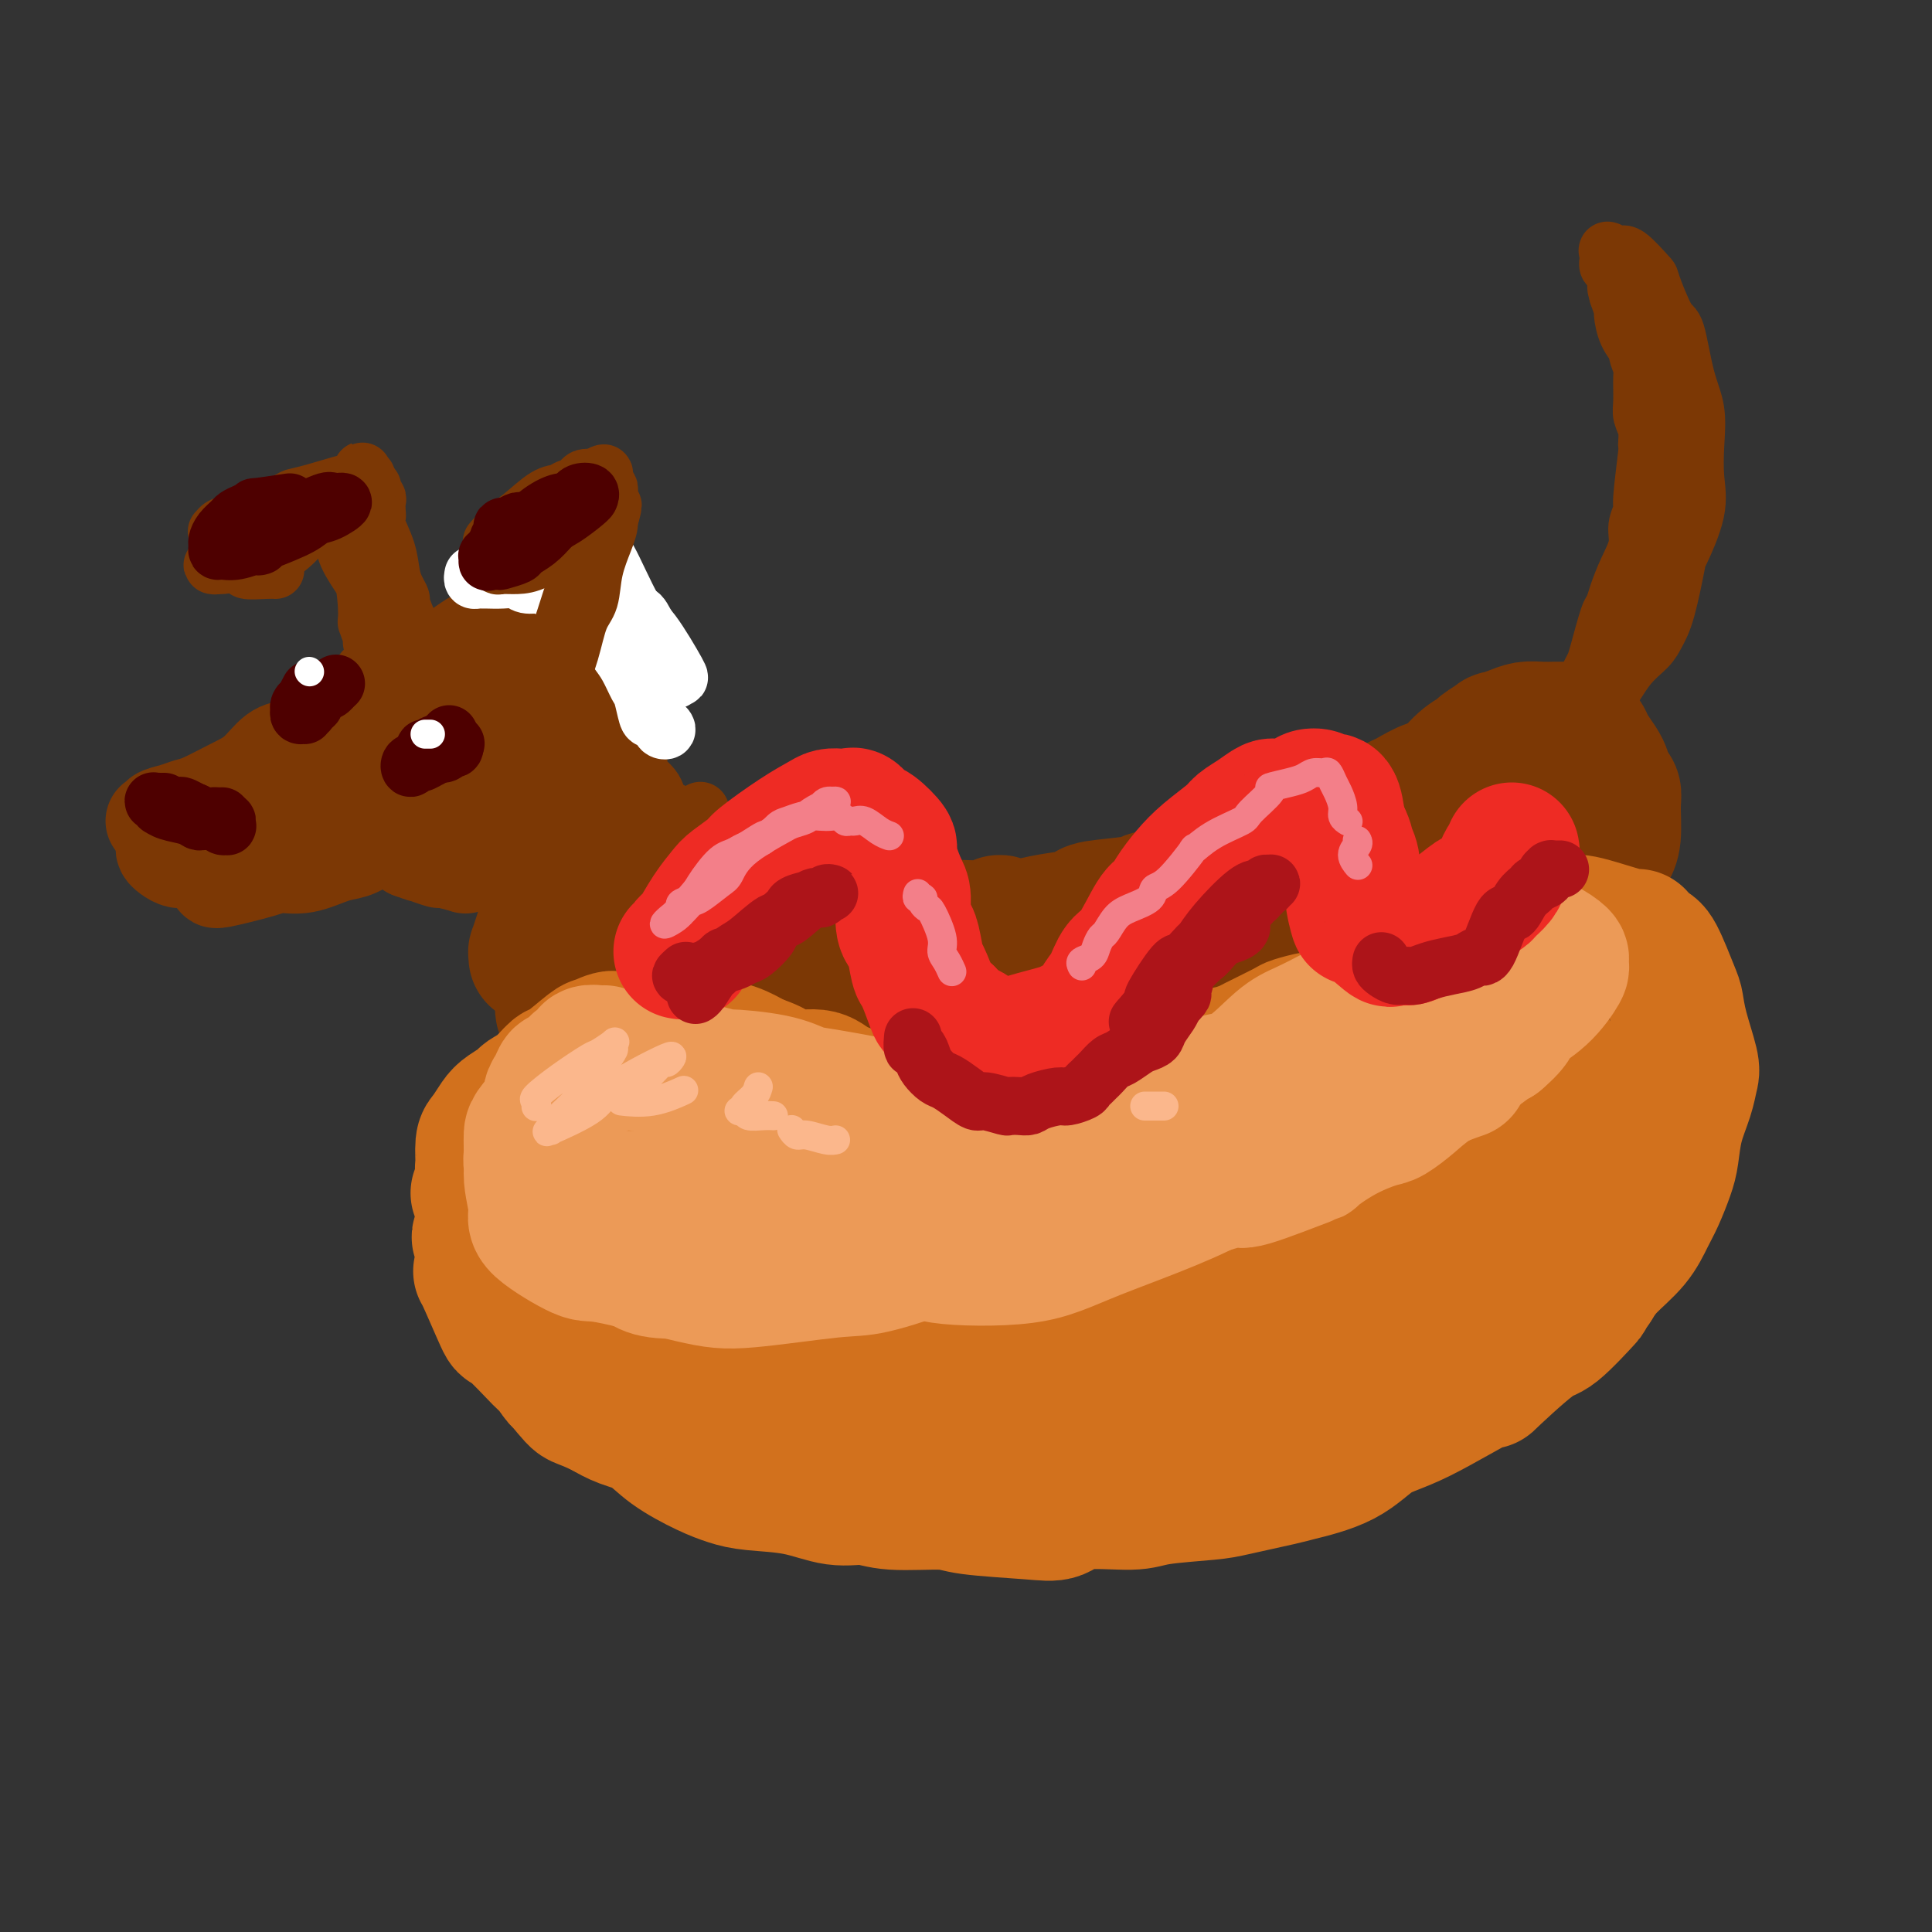 <svg viewBox='0 0 400 400' version='1.1' xmlns='http://www.w3.org/2000/svg' xmlns:xlink='http://www.w3.org/1999/xlink'><rect x="0" y="0" width="400" height="400" fill="#333333" stroke="none"/><g fill='none' stroke='#7C3805' stroke-width='28' stroke-linecap='round' stroke-linejoin='round'><path d='M111,198c-0.000,0.001 -0.000,0.001 0,0c0.000,-0.001 0.000,-0.005 0,0c-0.000,0.005 -0.001,0.018 0,0c0.001,-0.018 0.003,-0.066 0,0c-0.003,0.066 -0.012,0.247 0,0c0.012,-0.247 0.044,-0.923 0,-1c-0.044,-0.077 -0.166,0.445 0,0c0.166,-0.445 0.619,-1.855 1,-3c0.381,-1.145 0.690,-2.024 1,-3c0.310,-0.976 0.620,-2.051 1,-3c0.380,-0.949 0.831,-1.774 1,-2c0.169,-0.226 0.057,0.148 0,0c-0.057,-0.148 -0.058,-0.818 0,-1c0.058,-0.182 0.175,0.124 1,0c0.825,-0.124 2.358,-0.678 3,-1c0.642,-0.322 0.394,-0.411 1,-1c0.606,-0.589 2.066,-1.678 3,-2c0.934,-0.322 1.341,0.124 2,0c0.659,-0.124 1.570,-0.819 2,-1c0.430,-0.181 0.379,0.151 1,0c0.621,-0.151 1.912,-0.786 3,-1c1.088,-0.214 1.972,-0.006 3,0c1.028,0.006 2.200,-0.191 3,0c0.800,0.191 1.229,0.769 2,1c0.771,0.231 1.886,0.116 3,0'/><path d='M142,180c2.022,0.094 1.577,-0.172 2,0c0.423,0.172 1.713,0.781 3,1c1.287,0.219 2.572,0.046 4,0c1.428,-0.046 3.000,0.034 4,0c1.000,-0.034 1.427,-0.182 2,0c0.573,0.182 1.291,0.694 2,1c0.709,0.306 1.411,0.407 3,1c1.589,0.593 4.067,1.677 6,2c1.933,0.323 3.320,-0.117 4,0c0.680,0.117 0.654,0.790 1,1c0.346,0.210 1.066,-0.045 2,0c0.934,0.045 2.083,0.389 3,1c0.917,0.611 1.601,1.488 3,2c1.399,0.512 3.513,0.659 5,1c1.487,0.341 2.346,0.877 3,1c0.654,0.123 1.102,-0.168 2,0c0.898,0.168 2.247,0.796 3,1c0.753,0.204 0.909,-0.015 3,0c2.091,0.015 6.117,0.264 8,0c1.883,-0.264 1.622,-1.040 2,-1c0.378,0.040 1.394,0.897 3,1c1.606,0.103 3.803,-0.550 6,-1c2.197,-0.450 4.395,-0.699 6,-1c1.605,-0.301 2.616,-0.654 3,-1c0.384,-0.346 0.142,-0.685 2,-1c1.858,-0.315 5.818,-0.605 8,-1c2.182,-0.395 2.588,-0.896 3,-1c0.412,-0.104 0.832,0.189 2,0c1.168,-0.189 3.084,-0.858 4,-1c0.916,-0.142 0.833,0.245 2,0c1.167,-0.245 3.583,-1.123 6,-2'/><path d='M252,183c9.137,-1.628 2.980,-1.197 2,-1c-0.980,0.197 3.216,0.162 5,0c1.784,-0.162 1.155,-0.451 2,-1c0.845,-0.549 3.162,-1.359 5,-2c1.838,-0.641 3.196,-1.112 5,-2c1.804,-0.888 4.052,-2.192 5,-3c0.948,-0.808 0.594,-1.118 2,-2c1.406,-0.882 4.572,-2.335 6,-3c1.428,-0.665 1.119,-0.543 2,-1c0.881,-0.457 2.952,-1.495 4,-2c1.048,-0.505 1.073,-0.478 2,-1c0.927,-0.522 2.757,-1.591 4,-2c1.243,-0.409 1.900,-0.156 3,-1c1.100,-0.844 2.642,-2.786 4,-4c1.358,-1.214 2.530,-1.701 3,-2c0.470,-0.299 0.236,-0.410 1,-1c0.764,-0.590 2.525,-1.661 3,-2c0.475,-0.339 -0.336,0.053 0,0c0.336,-0.053 1.820,-0.550 3,-1c1.180,-0.450 2.056,-0.852 3,-1c0.944,-0.148 1.955,-0.040 3,0c1.045,0.040 2.125,0.014 3,0c0.875,-0.014 1.544,-0.015 2,0c0.456,0.015 0.699,0.048 1,0c0.301,-0.048 0.662,-0.175 1,0c0.338,0.175 0.655,0.652 1,1c0.345,0.348 0.720,0.566 1,1c0.280,0.434 0.467,1.086 1,2c0.533,0.914 1.413,2.092 2,3c0.587,0.908 0.882,1.545 1,2c0.118,0.455 0.059,0.727 0,1'/><path d='M332,161c1.248,1.965 0.867,1.878 1,2c0.133,0.122 0.779,0.453 1,1c0.221,0.547 0.015,1.308 0,3c-0.015,1.692 0.160,4.313 0,6c-0.160,1.687 -0.654,2.439 -1,3c-0.346,0.561 -0.543,0.931 -1,2c-0.457,1.069 -1.173,2.836 -2,5c-0.827,2.164 -1.766,4.726 -2,6c-0.234,1.274 0.238,1.259 0,2c-0.238,0.741 -1.185,2.237 -2,4c-0.815,1.763 -1.496,3.793 -2,5c-0.504,1.207 -0.829,1.590 -2,3c-1.171,1.410 -3.188,3.847 -4,5c-0.812,1.153 -0.419,1.023 -1,2c-0.581,0.977 -2.135,3.060 -3,4c-0.865,0.940 -1.039,0.738 -2,2c-0.961,1.262 -2.707,3.989 -5,6c-2.293,2.011 -5.132,3.307 -6,4c-0.868,0.693 0.234,0.781 -2,2c-2.234,1.219 -7.806,3.567 -11,5c-3.194,1.433 -4.011,1.951 -6,3c-1.989,1.049 -5.149,2.631 -8,4c-2.851,1.369 -5.392,2.527 -6,3c-0.608,0.473 0.715,0.260 -2,1c-2.715,0.740 -9.470,2.432 -12,3c-2.530,0.568 -0.836,0.012 -3,0c-2.164,-0.012 -8.188,0.519 -12,1c-3.812,0.481 -5.414,0.912 -6,1c-0.586,0.088 -0.158,-0.169 -3,0c-2.842,0.169 -8.955,0.762 -12,1c-3.045,0.238 -3.023,0.119 -3,0'/><path d='M215,250c-11.074,1.071 -12.260,0.249 -13,0c-0.740,-0.249 -1.033,0.074 -2,0c-0.967,-0.074 -2.608,-0.544 -6,-1c-3.392,-0.456 -8.536,-0.896 -10,-1c-1.464,-0.104 0.750,0.128 -1,0c-1.750,-0.128 -7.466,-0.616 -10,-1c-2.534,-0.384 -1.886,-0.666 -3,-1c-1.114,-0.334 -3.991,-0.721 -6,-1c-2.009,-0.279 -3.150,-0.449 -5,-1c-1.850,-0.551 -4.408,-1.483 -6,-2c-1.592,-0.517 -2.219,-0.618 -3,-1c-0.781,-0.382 -1.716,-1.044 -3,-2c-1.284,-0.956 -2.918,-2.206 -4,-3c-1.082,-0.794 -1.612,-1.132 -3,-2c-1.388,-0.868 -3.633,-2.264 -5,-3c-1.367,-0.736 -1.857,-0.811 -3,-2c-1.143,-1.189 -2.938,-3.493 -4,-5c-1.062,-1.507 -1.391,-2.217 -2,-3c-0.609,-0.783 -1.497,-1.641 -2,-2c-0.503,-0.359 -0.621,-0.221 -2,-2c-1.379,-1.779 -4.021,-5.475 -5,-7c-0.979,-1.525 -0.296,-0.880 0,-1c0.296,-0.120 0.206,-1.005 0,-2c-0.206,-0.995 -0.529,-2.100 0,-3c0.529,-0.900 1.908,-1.594 3,-2c1.092,-0.406 1.895,-0.525 3,-1c1.105,-0.475 2.512,-1.307 6,-2c3.488,-0.693 9.059,-1.248 12,-1c2.941,0.248 3.253,1.297 6,2c2.747,0.703 7.928,1.058 12,2c4.072,0.942 7.036,2.471 10,4'/><path d='M169,206c5.692,2.058 5.922,3.203 10,4c4.078,0.797 12.002,1.245 17,2c4.998,0.755 7.068,1.817 12,2c4.932,0.183 12.727,-0.512 16,-1c3.273,-0.488 2.024,-0.769 2,-1c-0.024,-0.231 1.177,-0.411 2,-1c0.823,-0.589 1.268,-1.587 2,-2c0.732,-0.413 1.751,-0.241 -1,-2c-2.751,-1.759 -9.272,-5.450 -14,-7c-4.728,-1.550 -7.662,-0.959 -13,0c-5.338,0.959 -13.079,2.287 -19,4c-5.921,1.713 -10.021,3.811 -14,5c-3.979,1.189 -7.835,1.470 -11,2c-3.165,0.530 -5.637,1.310 -7,2c-1.363,0.690 -1.616,1.289 -2,2c-0.384,0.711 -0.898,1.535 -1,3c-0.102,1.465 0.209,3.573 2,5c1.791,1.427 5.063,2.174 10,3c4.937,0.826 11.540,1.730 17,2c5.460,0.270 9.777,-0.093 16,0c6.223,0.093 14.351,0.642 20,0c5.649,-0.642 8.818,-2.474 12,-4c3.182,-1.526 6.376,-2.747 9,-4c2.624,-1.253 4.676,-2.538 6,-3c1.324,-0.462 1.918,-0.102 0,-2c-1.918,-1.898 -6.347,-6.056 -10,-9c-3.653,-2.944 -6.528,-4.676 -13,-4c-6.472,0.676 -16.539,3.758 -23,6c-6.461,2.242 -9.316,3.642 -13,6c-3.684,2.358 -8.195,5.674 -11,9c-2.805,3.326 -3.902,6.663 -5,10'/><path d='M165,233c-0.582,2.061 0.462,2.212 5,4c4.538,1.788 12.568,5.212 17,7c4.432,1.788 5.266,1.941 15,-1c9.734,-2.941 28.369,-8.976 37,-12c8.631,-3.024 7.259,-3.037 10,-5c2.741,-1.963 9.596,-5.878 17,-11c7.404,-5.122 15.358,-11.452 20,-16c4.642,-4.548 5.973,-7.313 7,-9c1.027,-1.687 1.749,-2.295 1,-3c-0.749,-0.705 -2.969,-1.507 -6,-2c-3.031,-0.493 -6.873,-0.679 -12,2c-5.127,2.679 -11.538,8.221 -16,12c-4.462,3.779 -6.975,5.793 -9,10c-2.025,4.207 -3.561,10.607 -4,13c-0.439,2.393 0.219,0.779 1,1c0.781,0.221 1.687,2.278 5,3c3.313,0.722 9.035,0.108 13,-1c3.965,-1.108 6.172,-2.711 12,-6c5.828,-3.289 15.276,-8.264 21,-13c5.724,-4.736 7.724,-9.234 11,-13c3.276,-3.766 7.826,-6.800 11,-11c3.174,-4.200 4.970,-9.565 6,-12c1.030,-2.435 1.294,-1.941 -1,-2c-2.294,-0.059 -7.146,-0.673 -11,0c-3.854,0.673 -6.709,2.631 -12,7c-5.291,4.369 -13.017,11.147 -18,16c-4.983,4.853 -7.222,7.781 -10,11c-2.778,3.219 -6.095,6.729 -8,9c-1.905,2.271 -2.397,3.304 -3,4c-0.603,0.696 -1.315,1.056 0,1c1.315,-0.056 4.658,-0.528 8,-1'/><path d='M272,215c3.502,-1.454 8.259,-5.089 12,-8c3.741,-2.911 6.468,-5.097 10,-8c3.532,-2.903 7.868,-6.521 10,-8c2.132,-1.479 2.060,-0.818 1,0c-1.060,0.818 -3.107,1.794 -5,3c-1.893,1.206 -3.631,2.643 -5,4c-1.369,1.357 -2.369,2.635 -3,6c-0.631,3.365 -0.895,8.819 -1,11c-0.105,2.181 -0.053,1.091 0,0'/></g>
<g fill='none' stroke='#7C3805' stroke-width='12' stroke-linecap='round' stroke-linejoin='round'><path d='M326,148c0.025,-0.022 0.049,-0.045 0,0c-0.049,0.045 -0.172,0.157 0,0c0.172,-0.157 0.638,-0.584 1,-1c0.362,-0.416 0.621,-0.820 1,-2c0.379,-1.180 0.879,-3.136 1,-4c0.121,-0.864 -0.136,-0.636 0,-1c0.136,-0.364 0.666,-1.320 1,-2c0.334,-0.680 0.473,-1.083 1,-3c0.527,-1.917 1.441,-5.349 2,-7c0.559,-1.651 0.761,-1.523 1,-2c0.239,-0.477 0.513,-1.560 1,-3c0.487,-1.440 1.187,-3.236 2,-5c0.813,-1.764 1.738,-3.496 2,-5c0.262,-1.504 -0.140,-2.779 0,-4c0.140,-1.221 0.823,-2.389 1,-3c0.177,-0.611 -0.153,-0.667 0,-3c0.153,-2.333 0.787,-6.943 1,-9c0.213,-2.057 0.004,-1.560 0,-2c-0.004,-0.440 0.196,-1.818 0,-3c-0.196,-1.182 -0.789,-2.170 -1,-3c-0.211,-0.830 -0.041,-1.502 0,-3c0.041,-1.498 -0.048,-3.820 0,-5c0.048,-1.180 0.233,-1.217 0,-2c-0.233,-0.783 -0.885,-2.313 -1,-3c-0.115,-0.687 0.306,-0.532 0,-1c-0.306,-0.468 -1.340,-1.558 -2,-3c-0.660,-1.442 -0.947,-3.234 -1,-4c-0.053,-0.766 0.128,-0.504 0,-1c-0.128,-0.496 -0.564,-1.748 -1,-3'/><path d='M335,61c-0.770,-2.727 -0.196,-1.045 0,-1c0.196,0.045 0.014,-1.546 0,-2c-0.014,-0.454 0.140,0.229 0,0c-0.140,-0.229 -0.574,-1.372 -1,-2c-0.426,-0.628 -0.846,-0.742 -1,-1c-0.154,-0.258 -0.043,-0.659 0,-1c0.043,-0.341 0.018,-0.622 0,-1c-0.018,-0.378 -0.029,-0.851 0,-1c0.029,-0.149 0.100,0.028 0,0c-0.100,-0.028 -0.369,-0.259 0,0c0.369,0.259 1.377,1.009 2,1c0.623,-0.009 0.863,-0.777 2,0c1.137,0.777 3.172,3.098 4,4c0.828,0.902 0.450,0.385 1,2c0.550,1.615 2.028,5.364 3,7c0.972,1.636 1.436,1.160 2,3c0.564,1.840 1.226,5.996 2,9c0.774,3.004 1.661,4.855 2,7c0.339,2.145 0.131,4.585 0,7c-0.131,2.415 -0.185,4.806 0,7c0.185,2.194 0.607,4.190 0,7c-0.607,2.810 -2.244,6.432 -3,8c-0.756,1.568 -0.631,1.081 -1,3c-0.369,1.919 -1.233,6.244 -2,9c-0.767,2.756 -1.438,3.943 -2,5c-0.562,1.057 -1.017,1.984 -2,3c-0.983,1.016 -2.495,2.120 -4,4c-1.505,1.880 -3.001,4.537 -4,6c-0.999,1.463 -1.499,1.731 -2,2'/><path d='M331,146c-2.079,2.791 -1.275,2.269 -1,2c0.275,-0.269 0.021,-0.286 0,0c-0.021,0.286 0.192,0.876 0,1c-0.192,0.124 -0.789,-0.216 -1,0c-0.211,0.216 -0.035,0.989 0,1c0.035,0.011 -0.072,-0.740 0,-1c0.072,-0.260 0.324,-0.031 1,-1c0.676,-0.969 1.775,-3.138 3,-5c1.225,-1.862 2.574,-3.417 4,-6c1.426,-2.583 2.928,-6.194 4,-9c1.072,-2.806 1.713,-4.808 2,-6c0.287,-1.192 0.221,-1.573 1,-3c0.779,-1.427 2.405,-3.898 3,-5c0.595,-1.102 0.160,-0.835 0,-1c-0.160,-0.165 -0.046,-0.761 0,-1c0.046,-0.239 0.023,-0.119 0,0'/><path d='M145,168c0.007,-0.113 0.014,-0.227 0,0c-0.014,0.227 -0.048,0.794 0,1c0.048,0.206 0.176,0.051 0,0c-0.176,-0.051 -0.658,0.001 -1,0c-0.342,-0.001 -0.543,-0.055 -1,0c-0.457,0.055 -1.169,0.219 -2,0c-0.831,-0.219 -1.780,-0.821 -2,-1c-0.220,-0.179 0.288,0.065 0,0c-0.288,-0.065 -1.374,-0.439 -2,-1c-0.626,-0.561 -0.793,-1.309 -1,-2c-0.207,-0.691 -0.456,-1.326 -1,-2c-0.544,-0.674 -1.385,-1.387 -2,-2c-0.615,-0.613 -1.006,-1.124 -1,-2c0.006,-0.876 0.409,-2.116 0,-3c-0.409,-0.884 -1.630,-1.414 -2,-2c-0.370,-0.586 0.111,-1.230 0,-2c-0.111,-0.770 -0.814,-1.666 -1,-2c-0.186,-0.334 0.146,-0.107 0,-1c-0.146,-0.893 -0.771,-2.907 -1,-4c-0.229,-1.093 -0.062,-1.266 0,-2c0.062,-0.734 0.020,-2.031 0,-3c-0.020,-0.969 -0.019,-1.610 0,-2c0.019,-0.390 0.057,-0.527 0,-1c-0.057,-0.473 -0.208,-1.281 0,-2c0.208,-0.719 0.774,-1.348 1,-2c0.226,-0.652 0.113,-1.326 0,-2'/><path d='M129,131c0.159,-2.780 0.058,-2.731 0,-3c-0.058,-0.269 -0.072,-0.857 0,-1c0.072,-0.143 0.229,0.158 0,0c-0.229,-0.158 -0.845,-0.774 -1,-1c-0.155,-0.226 0.151,-0.061 0,0c-0.151,0.061 -0.757,0.017 -1,0c-0.243,-0.017 -0.121,-0.009 0,0'/></g>
<g fill='none' stroke='#7C3805' stroke-width='20' stroke-linecap='round' stroke-linejoin='round'><path d='M32,170c-0.132,-0.024 -0.264,-0.048 0,0c0.264,0.048 0.925,0.169 1,0c0.075,-0.169 -0.434,-0.629 0,-1c0.434,-0.371 1.813,-0.653 3,-1c1.187,-0.347 2.183,-0.758 3,-1c0.817,-0.242 1.455,-0.313 3,-1c1.545,-0.687 3.996,-1.988 6,-3c2.004,-1.012 3.560,-1.733 5,-3c1.440,-1.267 2.763,-3.079 4,-4c1.237,-0.921 2.389,-0.952 3,-1c0.611,-0.048 0.680,-0.114 2,-1c1.320,-0.886 3.892,-2.592 6,-4c2.108,-1.408 3.752,-2.519 5,-3c1.248,-0.481 2.101,-0.334 3,-1c0.899,-0.666 1.844,-2.147 2,-3c0.156,-0.853 -0.479,-1.078 1,-2c1.479,-0.922 5.071,-2.541 7,-3c1.929,-0.459 2.194,0.241 3,0c0.806,-0.241 2.152,-1.422 3,-2c0.848,-0.578 1.199,-0.554 2,-1c0.801,-0.446 2.052,-1.362 3,-2c0.948,-0.638 1.592,-0.997 2,-1c0.408,-0.003 0.579,0.350 1,0c0.421,-0.350 1.092,-1.403 2,-2c0.908,-0.597 2.052,-0.738 3,-1c0.948,-0.262 1.699,-0.646 2,-1c0.301,-0.354 0.150,-0.677 0,-1'/><path d='M107,127c12.020,-6.652 4.568,-1.782 2,0c-2.568,1.782 -0.254,0.478 1,0c1.254,-0.478 1.449,-0.128 2,0c0.551,0.128 1.458,0.033 2,0c0.542,-0.033 0.718,-0.005 1,0c0.282,0.005 0.669,-0.014 1,0c0.331,0.014 0.607,0.060 1,0c0.393,-0.060 0.904,-0.226 1,0c0.096,0.226 -0.223,0.845 0,1c0.223,0.155 0.988,-0.154 1,0c0.012,0.154 -0.727,0.772 -1,1c-0.273,0.228 -0.078,0.065 0,0c0.078,-0.065 0.039,-0.033 0,0'/><path d='M35,171c-0.423,0.438 -0.846,0.877 -1,1c-0.154,0.123 -0.039,-0.069 0,0c0.039,0.069 0.002,0.401 0,1c-0.002,0.599 0.031,1.467 0,2c-0.031,0.533 -0.126,0.731 0,1c0.126,0.269 0.471,0.608 1,1c0.529,0.392 1.240,0.838 2,1c0.760,0.162 1.569,0.040 2,0c0.431,-0.040 0.484,0.002 1,0c0.516,-0.002 1.494,-0.047 2,0c0.506,0.047 0.538,0.186 1,0c0.462,-0.186 1.353,-0.697 2,-1c0.647,-0.303 1.050,-0.396 2,-1c0.950,-0.604 2.446,-1.717 3,-2c0.554,-0.283 0.166,0.264 1,0c0.834,-0.264 2.892,-1.338 4,-2c1.108,-0.662 1.267,-0.912 2,-1c0.733,-0.088 2.040,-0.014 3,0c0.960,0.014 1.575,-0.032 2,0c0.425,0.032 0.662,0.142 2,0c1.338,-0.142 3.776,-0.535 5,-1c1.224,-0.465 1.234,-1.002 2,-1c0.766,0.002 2.288,0.543 3,1c0.712,0.457 0.613,0.828 1,1c0.387,0.172 1.258,0.143 2,0c0.742,-0.143 1.353,-0.399 2,0c0.647,0.399 1.328,1.454 2,2c0.672,0.546 1.335,0.585 2,1c0.665,0.415 1.333,1.208 2,2'/><path d='M85,176c2.971,1.090 2.399,0.814 3,1c0.601,0.186 2.373,0.833 3,1c0.627,0.167 0.107,-0.144 1,0c0.893,0.144 3.199,0.745 4,1c0.801,0.255 0.096,0.164 1,0c0.904,-0.164 3.419,-0.402 5,-1c1.581,-0.598 2.230,-1.558 3,-2c0.770,-0.442 1.660,-0.368 3,-2c1.340,-1.632 3.131,-4.972 4,-6c0.869,-1.028 0.817,0.254 1,-1c0.183,-1.254 0.599,-5.045 1,-7c0.401,-1.955 0.785,-2.074 1,-3c0.215,-0.926 0.262,-2.658 0,-4c-0.262,-1.342 -0.832,-2.296 -1,-3c-0.168,-0.704 0.066,-1.160 0,-2c-0.066,-0.840 -0.433,-2.063 -1,-3c-0.567,-0.937 -1.333,-1.587 -2,-2c-0.667,-0.413 -1.235,-0.587 -2,-1c-0.765,-0.413 -1.728,-1.064 -3,-1c-1.272,0.064 -2.854,0.842 -5,2c-2.146,1.158 -4.858,2.694 -7,4c-2.142,1.306 -3.715,2.382 -7,5c-3.285,2.618 -8.283,6.778 -11,9c-2.717,2.222 -3.152,2.505 -4,3c-0.848,0.495 -2.108,1.201 -3,2c-0.892,0.799 -1.415,1.691 -2,2c-0.585,0.309 -1.231,0.036 0,0c1.231,-0.036 4.340,0.166 6,0c1.660,-0.166 1.870,-0.698 6,-3c4.130,-2.302 12.180,-6.372 17,-9c4.820,-2.628 6.410,-3.814 8,-5'/><path d='M104,151c4.948,-2.554 1.819,-0.438 2,-1c0.181,-0.562 3.670,-3.803 5,-5c1.330,-1.197 0.499,-0.350 0,0c-0.499,0.350 -0.665,0.203 -2,1c-1.335,0.797 -3.838,2.539 -5,3c-1.162,0.461 -0.981,-0.357 -2,2c-1.019,2.357 -3.237,7.891 -4,10c-0.763,2.109 -0.071,0.795 0,1c0.071,0.205 -0.479,1.931 0,3c0.479,1.069 1.987,1.482 3,2c1.013,0.518 1.530,1.142 4,0c2.470,-1.142 6.893,-4.051 10,-6c3.107,-1.949 4.897,-2.938 6,-4c1.103,-1.062 1.519,-2.196 2,-3c0.481,-0.804 1.028,-1.279 1,-2c-0.028,-0.721 -0.630,-1.690 -1,-2c-0.370,-0.310 -0.507,0.037 -1,0c-0.493,-0.037 -1.342,-0.460 -3,2c-1.658,2.460 -4.124,7.801 -5,10c-0.876,2.199 -0.162,1.256 0,2c0.162,0.744 -0.228,3.177 0,4c0.228,0.823 1.073,0.037 2,0c0.927,-0.037 1.937,0.676 3,1c1.063,0.324 2.181,0.259 3,0c0.819,-0.259 1.341,-0.714 2,-1c0.659,-0.286 1.457,-0.405 2,-2c0.543,-1.595 0.831,-4.668 1,-6c0.169,-1.332 0.221,-0.924 0,-1c-0.221,-0.076 -0.713,-0.636 -1,-1c-0.287,-0.364 -0.368,-0.533 -1,-1c-0.632,-0.467 -1.816,-1.234 -3,-2'/><path d='M122,155c-1.067,-0.717 -1.235,-0.008 -2,0c-0.765,0.008 -2.128,-0.683 -3,-1c-0.872,-0.317 -1.253,-0.260 -2,0c-0.747,0.260 -1.860,0.724 -3,1c-1.140,0.276 -2.305,0.365 -4,1c-1.695,0.635 -3.918,1.816 -6,3c-2.082,1.184 -4.023,2.373 -6,3c-1.977,0.627 -3.988,0.694 -5,1c-1.012,0.306 -1.023,0.853 -2,1c-0.977,0.147 -2.918,-0.104 -4,0c-1.082,0.104 -1.305,0.563 -2,1c-0.695,0.437 -1.862,0.853 -3,1c-1.138,0.147 -2.247,0.024 -3,0c-0.753,-0.024 -1.150,0.049 -2,0c-0.850,-0.049 -2.152,-0.222 -3,0c-0.848,0.222 -1.244,0.837 -2,1c-0.756,0.163 -1.874,-0.126 -3,0c-1.126,0.126 -2.260,0.666 -3,1c-0.740,0.334 -1.086,0.460 -3,1c-1.914,0.540 -5.395,1.492 -7,2c-1.605,0.508 -1.333,0.571 -2,1c-0.667,0.429 -2.273,1.224 -3,2c-0.727,0.776 -0.577,1.532 -1,2c-0.423,0.468 -1.420,0.647 -2,1c-0.580,0.353 -0.744,0.879 -1,1c-0.256,0.121 -0.605,-0.164 -1,0c-0.395,0.164 -0.835,0.776 -1,1c-0.165,0.224 -0.055,0.060 0,0c0.055,-0.060 0.053,-0.016 0,0c-0.053,0.016 -0.158,0.005 0,0c0.158,-0.005 0.579,-0.002 1,0'/><path d='M44,179c-3.138,1.862 0.517,0.517 2,0c1.483,-0.517 0.793,-0.205 2,0c1.207,0.205 4.309,0.303 7,0c2.691,-0.303 4.969,-1.006 7,-2c2.031,-0.994 3.814,-2.280 5,-3c1.186,-0.720 1.774,-0.874 2,-1c0.226,-0.126 0.090,-0.224 0,0c-0.090,0.224 -0.136,0.770 0,1c0.136,0.230 0.452,0.146 0,0c-0.452,-0.146 -1.672,-0.352 -3,0c-1.328,0.352 -2.765,1.261 -5,2c-2.235,0.739 -5.267,1.308 -7,2c-1.733,0.692 -2.167,1.508 -3,2c-0.833,0.492 -2.067,0.661 -3,1c-0.933,0.339 -1.567,0.847 -2,1c-0.433,0.153 -0.666,-0.048 -1,0c-0.334,0.048 -0.767,0.346 1,0c1.767,-0.346 5.736,-1.335 8,-2c2.264,-0.665 2.823,-1.006 4,-1c1.177,0.006 2.971,0.360 5,0c2.029,-0.360 4.294,-1.433 6,-2c1.706,-0.567 2.853,-0.629 4,-1c1.147,-0.371 2.295,-1.052 4,-2c1.705,-0.948 3.966,-2.162 6,-3c2.034,-0.838 3.841,-1.299 5,-2c1.159,-0.701 1.672,-1.641 2,-2c0.328,-0.359 0.473,-0.135 2,-1c1.527,-0.865 4.436,-2.819 6,-4c1.564,-1.181 1.782,-1.591 2,-2'/><path d='M100,160c5.212,-3.842 4.740,-5.448 5,-6c0.260,-0.552 1.250,-0.049 2,-1c0.750,-0.951 1.258,-3.356 2,-6c0.742,-2.644 1.716,-5.529 2,-7c0.284,-1.471 -0.122,-1.529 0,-2c0.122,-0.471 0.771,-1.354 1,-2c0.229,-0.646 0.037,-1.055 0,-1c-0.037,0.055 0.081,0.573 0,1c-0.081,0.427 -0.362,0.762 -1,2c-0.638,1.238 -1.632,3.378 -2,6c-0.368,2.622 -0.111,5.726 0,7c0.111,1.274 0.077,0.717 0,1c-0.077,0.283 -0.197,1.405 0,2c0.197,0.595 0.711,0.664 1,1c0.289,0.336 0.354,0.939 1,1c0.646,0.061 1.873,-0.420 3,-1c1.127,-0.580 2.155,-1.258 3,-2c0.845,-0.742 1.507,-1.547 2,-3c0.493,-1.453 0.817,-3.553 1,-5c0.183,-1.447 0.225,-2.239 0,-3c-0.225,-0.761 -0.716,-1.489 -1,-2c-0.284,-0.511 -0.359,-0.804 -1,-1c-0.641,-0.196 -1.847,-0.295 -3,1c-1.153,1.295 -2.253,3.986 -3,6c-0.747,2.014 -1.141,3.353 -1,4c0.141,0.647 0.819,0.601 1,1c0.181,0.399 -0.134,1.242 0,2c0.134,0.758 0.716,1.430 1,2c0.284,0.570 0.269,1.038 1,1c0.731,-0.038 2.209,-0.582 3,-1c0.791,-0.418 0.896,-0.709 1,-1'/><path d='M118,154c0.786,-0.310 0.750,-0.083 1,0c0.250,0.083 0.786,0.024 1,0c0.214,-0.024 0.107,-0.012 0,0'/></g>
<g fill='none' stroke='#7C3805' stroke-width='12' stroke-linecap='round' stroke-linejoin='round'><path d='M89,134c-0.313,0.425 -0.625,0.850 -1,1c-0.375,0.150 -0.812,0.026 -1,0c-0.188,-0.026 -0.127,0.047 0,0c0.127,-0.047 0.318,-0.214 0,-1c-0.318,-0.786 -1.146,-2.190 -2,-4c-0.854,-1.810 -1.733,-4.026 -2,-5c-0.267,-0.974 0.079,-0.705 0,-1c-0.079,-0.295 -0.581,-1.154 -1,-2c-0.419,-0.846 -0.753,-1.679 -1,-3c-0.247,-1.321 -0.406,-3.131 -1,-5c-0.594,-1.869 -1.622,-3.796 -2,-5c-0.378,-1.204 -0.105,-1.686 0,-2c0.105,-0.314 0.042,-0.461 0,-1c-0.042,-0.539 -0.064,-1.469 0,-2c0.064,-0.531 0.214,-0.664 0,-1c-0.214,-0.336 -0.793,-0.875 -1,-1c-0.207,-0.125 -0.041,0.162 0,0c0.041,-0.162 -0.041,-0.775 0,-1c0.041,-0.225 0.207,-0.064 0,0c-0.207,0.064 -0.788,0.031 -1,0c-0.212,-0.031 -0.057,-0.060 0,0c0.057,0.060 0.015,0.208 0,0c-0.015,-0.208 -0.004,-0.774 0,-1c0.004,-0.226 0.002,-0.113 0,0'/><path d='M76,100c-2.018,-5.204 -0.563,-1.214 0,0c0.563,1.214 0.234,-0.348 0,-1c-0.234,-0.652 -0.371,-0.396 -1,0c-0.629,0.396 -1.749,0.930 -2,1c-0.251,0.070 0.366,-0.324 -1,0c-1.366,0.324 -4.717,1.367 -7,2c-2.283,0.633 -3.498,0.857 -4,1c-0.502,0.143 -0.291,0.206 -2,1c-1.709,0.794 -5.337,2.318 -7,3c-1.663,0.682 -1.360,0.524 -2,1c-0.640,0.476 -2.222,1.588 -3,2c-0.778,0.412 -0.752,0.123 -1,0c-0.248,-0.123 -0.771,-0.079 -1,0c-0.229,0.079 -0.166,0.194 0,0c0.166,-0.194 0.433,-0.696 1,-1c0.567,-0.304 1.432,-0.410 3,-1c1.568,-0.590 3.837,-1.664 5,-2c1.163,-0.336 1.218,0.067 2,0c0.782,-0.067 2.289,-0.606 3,-1c0.711,-0.394 0.624,-0.645 1,-1c0.376,-0.355 1.214,-0.813 2,-1c0.786,-0.187 1.521,-0.103 2,0c0.479,0.103 0.702,0.224 1,0c0.298,-0.224 0.672,-0.792 1,-1c0.328,-0.208 0.610,-0.056 1,0c0.390,0.056 0.888,0.015 1,0c0.112,-0.015 -0.162,-0.004 0,0c0.162,0.004 0.761,0.001 1,0c0.239,-0.001 0.120,-0.001 0,0'/><path d='M69,102c3.517,-1.391 1.310,-0.867 1,0c-0.310,0.867 1.276,2.077 2,3c0.724,0.923 0.587,1.558 1,3c0.413,1.442 1.378,3.691 2,5c0.622,1.309 0.903,1.678 1,3c0.097,1.322 0.012,3.599 0,6c-0.012,2.401 0.049,4.928 0,6c-0.049,1.072 -0.210,0.689 0,1c0.210,0.311 0.789,1.314 1,2c0.211,0.686 0.053,1.053 0,1c-0.053,-0.053 -0.001,-0.525 0,-1c0.001,-0.475 -0.049,-0.952 0,-1c0.049,-0.048 0.196,0.331 0,-1c-0.196,-1.331 -0.735,-4.374 -1,-6c-0.265,-1.626 -0.257,-1.836 -1,-3c-0.743,-1.164 -2.238,-3.282 -3,-5c-0.762,-1.718 -0.790,-3.035 -1,-4c-0.210,-0.965 -0.601,-1.578 -1,-2c-0.399,-0.422 -0.804,-0.652 -1,-1c-0.196,-0.348 -0.182,-0.814 0,-1c0.182,-0.186 0.531,-0.091 1,1c0.469,1.091 1.058,3.178 2,5c0.942,1.822 2.238,3.378 3,6c0.762,2.622 0.992,6.310 1,8c0.008,1.690 -0.204,1.381 0,2c0.204,0.619 0.824,2.167 1,3c0.176,0.833 -0.093,0.952 0,1c0.093,0.048 0.546,0.024 1,0'/><path d='M78,133c1.376,4.573 0.317,3.507 0,1c-0.317,-2.507 0.110,-6.453 0,-8c-0.110,-1.547 -0.755,-0.695 -1,-1c-0.245,-0.305 -0.089,-1.765 0,-3c0.089,-1.235 0.112,-2.243 0,-3c-0.112,-0.757 -0.358,-1.263 -1,-3c-0.642,-1.737 -1.678,-4.704 -2,-6c-0.322,-1.296 0.071,-0.921 0,-1c-0.071,-0.079 -0.604,-0.613 -1,-1c-0.396,-0.387 -0.653,-0.626 -1,-1c-0.347,-0.374 -0.783,-0.884 -1,-1c-0.217,-0.116 -0.216,0.162 -1,0c-0.784,-0.162 -2.353,-0.765 -3,-1c-0.647,-0.235 -0.370,-0.102 -1,0c-0.630,0.102 -2.165,0.174 -4,1c-1.835,0.826 -3.969,2.407 -6,4c-2.031,1.593 -3.961,3.197 -5,4c-1.039,0.803 -1.189,0.803 -2,1c-0.811,0.197 -2.282,0.589 -3,1c-0.718,0.411 -0.683,0.841 -1,1c-0.317,0.159 -0.986,0.046 -1,0c-0.014,-0.046 0.627,-0.026 1,0c0.373,0.026 0.478,0.056 1,0c0.522,-0.056 1.460,-0.200 3,-1c1.540,-0.800 3.681,-2.256 5,-3c1.319,-0.744 1.817,-0.777 3,-1c1.183,-0.223 3.052,-0.635 4,-1c0.948,-0.365 0.974,-0.682 1,-1'/><path d='M62,110c2.690,-0.917 1.415,-0.211 1,0c-0.415,0.211 0.029,-0.073 0,0c-0.029,0.073 -0.533,0.503 -1,1c-0.467,0.497 -0.897,1.060 -2,2c-1.103,0.940 -2.877,2.256 -4,3c-1.123,0.744 -1.594,0.917 -2,1c-0.406,0.083 -0.746,0.075 -1,0c-0.254,-0.075 -0.422,-0.216 -1,0c-0.578,0.216 -1.567,0.790 -1,1c0.567,0.210 2.691,0.057 4,0c1.309,-0.057 1.803,-0.016 2,0c0.197,0.016 0.099,0.008 0,0'/></g>
<g fill='none' stroke='#FFFFFF' stroke-width='12' stroke-linecap='round' stroke-linejoin='round'><path d='M98,119c-0.086,0.423 -0.172,0.846 0,1c0.172,0.154 0.602,0.040 1,0c0.398,-0.040 0.763,-0.007 1,0c0.237,0.007 0.347,-0.013 1,0c0.653,0.013 1.850,0.058 3,0c1.150,-0.058 2.254,-0.218 3,0c0.746,0.218 1.133,0.816 2,1c0.867,0.184 2.214,-0.046 3,0c0.786,0.046 1.012,0.367 2,1c0.988,0.633 2.737,1.577 4,2c1.263,0.423 2.039,0.325 3,1c0.961,0.675 2.105,2.122 3,3c0.895,0.878 1.539,1.188 2,2c0.461,0.812 0.739,2.126 1,3c0.261,0.874 0.504,1.306 1,2c0.496,0.694 1.245,1.649 2,3c0.755,1.351 1.516,3.098 2,4c0.484,0.902 0.690,0.959 1,2c0.310,1.041 0.723,3.067 1,4c0.277,0.933 0.419,0.773 1,1c0.581,0.227 1.601,0.841 2,1c0.399,0.159 0.176,-0.136 0,0c-0.176,0.136 -0.304,0.702 0,1c0.304,0.298 1.040,0.327 1,0c-0.040,-0.327 -0.857,-1.011 -1,-1c-0.143,0.011 0.388,0.717 0,0c-0.388,-0.717 -1.694,-2.859 -3,-5'/><path d='M134,145c-0.554,-1.445 -0.439,-2.556 -1,-4c-0.561,-1.444 -1.799,-3.219 -3,-6c-1.201,-2.781 -2.364,-6.567 -3,-9c-0.636,-2.433 -0.744,-3.514 -2,-5c-1.256,-1.486 -3.661,-3.378 -5,-5c-1.339,-1.622 -1.611,-2.973 -2,-4c-0.389,-1.027 -0.896,-1.731 -1,-2c-0.104,-0.269 0.195,-0.103 0,0c-0.195,0.103 -0.883,0.143 -1,0c-0.117,-0.143 0.338,-0.470 1,1c0.662,1.470 1.531,4.736 2,6c0.469,1.264 0.539,0.524 2,2c1.461,1.476 4.313,5.166 6,8c1.687,2.834 2.208,4.812 3,6c0.792,1.188 1.855,1.587 3,2c1.145,0.413 2.373,0.841 3,1c0.627,0.159 0.655,0.048 1,0c0.345,-0.048 1.008,-0.034 1,0c-0.008,0.034 -0.687,0.087 -1,0c-0.313,-0.087 -0.261,-0.316 -1,-2c-0.739,-1.684 -2.269,-4.823 -3,-6c-0.731,-1.177 -0.664,-0.391 -2,-2c-1.336,-1.609 -4.074,-5.613 -5,-7c-0.926,-1.387 -0.041,-0.157 0,0c0.041,0.157 -0.764,-0.758 -1,-1c-0.236,-0.242 0.095,0.190 0,0c-0.095,-0.190 -0.617,-1.001 0,1c0.617,2.001 2.371,6.815 3,9c0.629,2.185 0.131,1.742 1,3c0.869,1.258 3.105,4.217 5,6c1.895,1.783 3.447,2.392 5,3'/><path d='M139,140c1.505,1.408 0.267,0.429 0,0c-0.267,-0.429 0.436,-0.306 1,0c0.564,0.306 0.988,0.796 0,-1c-0.988,-1.796 -3.389,-5.880 -5,-8c-1.611,-2.120 -2.434,-2.278 -4,-5c-1.566,-2.722 -3.876,-8.010 -5,-10c-1.124,-1.990 -1.060,-0.684 -2,-1c-0.940,-0.316 -2.882,-2.254 -4,-3c-1.118,-0.746 -1.413,-0.301 -2,0c-0.587,0.301 -1.466,0.459 -2,1c-0.534,0.541 -0.721,1.466 -1,2c-0.279,0.534 -0.648,0.679 -1,1c-0.352,0.321 -0.687,0.819 -1,1c-0.313,0.181 -0.606,0.046 -1,0c-0.394,-0.046 -0.890,-0.005 -1,0c-0.110,0.005 0.167,-0.028 0,0c-0.167,0.028 -0.777,0.117 -1,0c-0.223,-0.117 -0.060,-0.440 0,-1c0.060,-0.560 0.015,-1.358 0,-2c-0.015,-0.642 -0.002,-1.129 0,-2c0.002,-0.871 -0.007,-2.126 0,-2c0.007,0.126 0.032,1.632 0,2c-0.032,0.368 -0.119,-0.401 0,0c0.119,0.401 0.444,1.974 1,3c0.556,1.026 1.342,1.507 4,3c2.658,1.493 7.188,3.998 9,5c1.812,1.002 0.906,0.501 0,0'/></g>
<g fill='none' stroke='#7C3805' stroke-width='12' stroke-linecap='round' stroke-linejoin='round'><path d='M116,135c-0.377,-0.020 -0.754,-0.041 -1,0c-0.246,0.041 -0.361,0.143 0,-1c0.361,-1.143 1.197,-3.532 2,-6c0.803,-2.468 1.574,-5.014 2,-6c0.426,-0.986 0.506,-0.412 1,-2c0.494,-1.588 1.402,-5.340 2,-7c0.598,-1.660 0.887,-1.229 1,-1c0.113,0.229 0.051,0.257 0,0c-0.051,-0.257 -0.089,-0.799 0,-1c0.089,-0.201 0.306,-0.062 0,1c-0.306,1.062 -1.133,3.047 -2,5c-0.867,1.953 -1.773,3.875 -2,6c-0.227,2.125 0.227,4.454 0,6c-0.227,1.546 -1.134,2.310 -2,4c-0.866,1.690 -1.692,4.305 -2,6c-0.308,1.695 -0.098,2.469 0,3c0.098,0.531 0.085,0.820 0,1c-0.085,0.180 -0.241,0.253 0,0c0.241,-0.253 0.881,-0.831 1,-1c0.119,-0.169 -0.281,0.071 0,-1c0.281,-1.071 1.245,-3.452 2,-6c0.755,-2.548 1.302,-5.264 2,-7c0.698,-1.736 1.546,-2.493 2,-4c0.454,-1.507 0.513,-3.765 1,-6c0.487,-2.235 1.400,-4.448 2,-6c0.600,-1.552 0.886,-2.443 1,-3c0.114,-0.557 0.057,-0.778 0,-1'/><path d='M126,108c1.702,-5.681 0.457,-2.885 0,-2c-0.457,0.885 -0.126,-0.141 0,-1c0.126,-0.859 0.048,-1.551 0,-2c-0.048,-0.449 -0.066,-0.655 0,-1c0.066,-0.345 0.215,-0.827 0,-1c-0.215,-0.173 -0.794,-0.036 -1,0c-0.206,0.036 -0.040,-0.030 0,0c0.040,0.030 -0.046,0.155 0,0c0.046,-0.155 0.223,-0.589 0,-1c-0.223,-0.411 -0.846,-0.800 -1,-1c-0.154,-0.200 0.162,-0.211 0,0c-0.162,0.211 -0.801,0.643 -2,1c-1.199,0.357 -2.957,0.637 -4,1c-1.043,0.363 -1.369,0.809 -2,1c-0.631,0.191 -1.566,0.128 -3,1c-1.434,0.872 -3.367,2.681 -5,4c-1.633,1.319 -2.966,2.149 -4,3c-1.034,0.851 -1.769,1.723 -2,2c-0.231,0.277 0.042,-0.041 0,0c-0.042,0.041 -0.401,0.441 0,0c0.401,-0.441 1.560,-1.722 2,-2c0.440,-0.278 0.159,0.448 1,0c0.841,-0.448 2.803,-2.070 4,-3c1.197,-0.930 1.630,-1.167 3,-2c1.370,-0.833 3.677,-2.262 5,-3c1.323,-0.738 1.660,-0.786 2,-1c0.340,-0.214 0.682,-0.593 1,-1c0.318,-0.407 0.611,-0.841 1,-1c0.389,-0.159 0.874,-0.043 1,0c0.126,0.043 -0.107,0.012 0,0c0.107,-0.012 0.553,-0.006 1,0'/><path d='M123,99c3.475,-1.997 1.663,-0.490 1,0c-0.663,0.490 -0.177,-0.036 0,0c0.177,0.036 0.044,0.636 0,1c-0.044,0.364 0.002,0.493 0,1c-0.002,0.507 -0.052,1.394 0,2c0.052,0.606 0.206,0.933 0,1c-0.206,0.067 -0.773,-0.126 -1,0c-0.227,0.126 -0.116,0.570 0,1c0.116,0.430 0.237,0.846 0,1c-0.237,0.154 -0.830,0.045 -1,0c-0.170,-0.045 0.085,-0.025 0,0c-0.085,0.025 -0.508,0.054 -1,0c-0.492,-0.054 -1.052,-0.190 -2,0c-0.948,0.190 -2.285,0.705 -3,1c-0.715,0.295 -0.808,0.370 -2,1c-1.192,0.630 -3.482,1.814 -5,3c-1.518,1.186 -2.264,2.374 -3,3c-0.736,0.626 -1.464,0.689 -2,1c-0.536,0.311 -0.881,0.868 -1,1c-0.119,0.132 -0.011,-0.162 0,0c0.011,0.162 -0.075,0.779 0,1c0.075,0.221 0.309,0.046 1,0c0.691,-0.046 1.838,0.037 3,0c1.162,-0.037 2.340,-0.196 4,-1c1.660,-0.804 3.804,-2.254 5,-3c1.196,-0.746 1.444,-0.788 2,-1c0.556,-0.212 1.419,-0.596 2,-1c0.581,-0.404 0.880,-0.830 1,-1c0.120,-0.170 0.060,-0.085 0,0'/><path d='M121,110c1.775,-0.868 1.211,-0.036 1,0c-0.211,0.036 -0.070,-0.722 0,-1c0.070,-0.278 0.070,-0.074 0,0c-0.070,0.074 -0.211,0.020 0,0c0.211,-0.020 0.775,-0.006 1,0c0.225,0.006 0.113,0.003 0,0'/></g>
<g fill='none' stroke='#4E0000' stroke-width='12' stroke-linecap='round' stroke-linejoin='round'><path d='M34,166c-0.451,0.002 -0.901,0.005 -1,0c-0.099,-0.005 0.155,-0.016 0,0c-0.155,0.016 -0.717,0.060 -1,0c-0.283,-0.060 -0.287,-0.224 0,0c0.287,0.224 0.865,0.834 1,1c0.135,0.166 -0.172,-0.113 0,0c0.172,0.113 0.823,0.619 2,1c1.177,0.381 2.879,0.637 4,1c1.121,0.363 1.662,0.833 2,1c0.338,0.167 0.473,0.030 1,0c0.527,-0.030 1.448,0.045 2,0c0.552,-0.045 0.737,-0.212 1,0c0.263,0.212 0.606,0.803 1,1c0.394,0.197 0.841,-0.002 1,0c0.159,0.002 0.032,0.203 0,0c-0.032,-0.203 0.031,-0.811 0,-1c-0.031,-0.189 -0.154,0.040 -1,0c-0.846,-0.040 -2.413,-0.351 -4,-1c-1.587,-0.649 -3.195,-1.638 -4,-2c-0.805,-0.362 -0.808,-0.097 -1,0c-0.192,0.097 -0.574,0.026 -1,0c-0.426,-0.026 -0.898,-0.007 -1,0c-0.102,0.007 0.165,0.002 0,0c-0.165,-0.002 -0.761,-0.001 -1,0c-0.239,0.001 -0.119,0.000 0,0'/><path d='M34,167c-1.510,-0.447 0.214,-0.063 1,0c0.786,0.063 0.634,-0.193 1,0c0.366,0.193 1.250,0.836 2,1c0.750,0.164 1.368,-0.152 2,0c0.632,0.152 1.280,0.773 2,1c0.720,0.227 1.513,0.061 2,0c0.487,-0.061 0.670,-0.016 1,0c0.330,0.016 0.809,0.005 1,0c0.191,-0.005 0.096,-0.002 0,0'/><path d='M64,143c0.121,-0.232 0.243,-0.465 0,0c-0.243,0.465 -0.849,1.626 -1,2c-0.151,0.374 0.155,-0.040 0,0c-0.155,0.040 -0.769,0.532 -1,1c-0.231,0.468 -0.077,0.911 0,1c0.077,0.089 0.077,-0.175 0,0c-0.077,0.175 -0.232,0.790 0,1c0.232,0.210 0.849,0.015 1,0c0.151,-0.015 -0.166,0.150 0,0c0.166,-0.150 0.815,-0.614 1,-1c0.185,-0.386 -0.093,-0.693 0,-1c0.093,-0.307 0.556,-0.615 1,-1c0.444,-0.385 0.867,-0.846 1,-1c0.133,-0.154 -0.024,0.000 0,0c0.024,-0.000 0.231,-0.154 0,0c-0.231,0.154 -0.899,0.615 -1,1c-0.101,0.385 0.364,0.692 0,1c-0.364,0.308 -1.558,0.616 -2,1c-0.442,0.384 -0.130,0.844 0,1c0.130,0.156 0.080,0.010 0,0c-0.080,-0.010 -0.190,0.118 0,0c0.190,-0.118 0.682,-0.480 1,-1c0.318,-0.520 0.464,-1.197 1,-2c0.536,-0.803 1.463,-1.731 2,-2c0.537,-0.269 0.683,0.120 1,0c0.317,-0.120 0.805,-0.749 1,-1c0.195,-0.251 0.098,-0.126 0,0'/><path d='M69,142c1.000,-0.833 0.500,-0.417 0,0'/><path d='M93,152c0.138,0.406 0.275,0.812 0,1c-0.275,0.188 -0.963,0.159 -1,0c-0.037,-0.159 0.578,-0.449 0,0c-0.578,0.449 -2.348,1.638 -3,2c-0.652,0.362 -0.186,-0.102 0,0c0.186,0.102 0.091,0.770 0,1c-0.091,0.230 -0.178,0.023 0,0c0.178,-0.023 0.623,0.137 1,0c0.377,-0.137 0.688,-0.572 1,-1c0.312,-0.428 0.627,-0.848 1,-1c0.373,-0.152 0.803,-0.037 1,0c0.197,0.037 0.159,-0.004 0,0c-0.159,0.004 -0.439,0.054 -1,0c-0.561,-0.054 -1.404,-0.212 -2,0c-0.596,0.212 -0.944,0.793 -1,1c-0.056,0.207 0.180,0.041 0,0c-0.180,-0.041 -0.777,0.042 -1,0c-0.223,-0.042 -0.072,-0.208 0,0c0.072,0.208 0.065,0.789 0,1c-0.065,0.211 -0.186,0.053 0,0c0.186,-0.053 0.681,0.001 1,0c0.319,-0.001 0.464,-0.055 1,0c0.536,0.055 1.463,0.221 2,0c0.537,-0.221 0.683,-0.829 1,-1c0.317,-0.171 0.805,0.094 1,0c0.195,-0.094 0.098,-0.547 0,-1'/><path d='M94,154c0.750,-0.140 0.127,0.008 0,0c-0.127,-0.008 0.244,-0.174 0,0c-0.244,0.174 -1.102,0.686 -2,1c-0.898,0.314 -1.835,0.429 -3,1c-1.165,0.571 -2.558,1.599 -3,2c-0.442,0.401 0.065,0.175 0,0c-0.065,-0.175 -0.703,-0.300 -1,0c-0.297,0.300 -0.252,1.024 0,1c0.252,-0.024 0.712,-0.795 1,-1c0.288,-0.205 0.403,0.155 1,0c0.597,-0.155 1.675,-0.825 2,-1c0.325,-0.175 -0.105,0.145 0,0c0.105,-0.145 0.744,-0.756 1,-1c0.256,-0.244 0.128,-0.122 0,0'/><path d='M108,108c-0.229,-0.117 -0.458,-0.235 -1,0c-0.542,0.235 -1.398,0.822 -2,1c-0.602,0.178 -0.949,-0.055 -1,0c-0.051,0.055 0.196,0.396 0,1c-0.196,0.604 -0.834,1.472 -1,2c-0.166,0.528 0.138,0.717 0,1c-0.138,0.283 -0.720,0.661 -1,1c-0.280,0.339 -0.260,0.638 0,1c0.260,0.362 0.758,0.785 1,1c0.242,0.215 0.229,0.220 1,0c0.771,-0.220 2.328,-0.664 3,-1c0.672,-0.336 0.461,-0.562 1,-1c0.539,-0.438 1.829,-1.087 3,-2c1.171,-0.913 2.221,-2.091 3,-3c0.779,-0.909 1.285,-1.550 2,-2c0.715,-0.450 1.637,-0.709 2,-1c0.363,-0.291 0.165,-0.614 0,-1c-0.165,-0.386 -0.298,-0.837 0,-1c0.298,-0.163 1.025,-0.040 1,0c-0.025,0.040 -0.803,-0.005 -1,0c-0.197,0.005 0.187,0.059 0,0c-0.187,-0.059 -0.943,-0.232 -2,0c-1.057,0.232 -2.413,0.870 -4,2c-1.587,1.130 -3.406,2.751 -5,4c-1.594,1.249 -2.965,2.127 -4,3c-1.035,0.873 -1.736,1.742 -2,2c-0.264,0.258 -0.091,-0.096 0,0c0.091,0.096 0.102,0.641 0,1c-0.102,0.359 -0.315,0.531 1,0c1.315,-0.531 4.157,-1.766 7,-3'/><path d='M109,113c2.249,-1.138 3.870,-2.984 5,-4c1.130,-1.016 1.769,-1.204 3,-2c1.231,-0.796 3.055,-2.200 4,-3c0.945,-0.800 1.010,-0.995 1,-1c-0.010,-0.005 -0.094,0.181 0,0c0.094,-0.181 0.365,-0.729 0,-1c-0.365,-0.271 -1.368,-0.265 -2,0c-0.632,0.265 -0.895,0.790 -1,1c-0.105,0.210 -0.053,0.105 0,0'/><path d='M60,104c-3.004,0.446 -6.008,0.892 -7,1c-0.992,0.108 0.029,-0.123 0,0c-0.029,0.123 -1.108,0.600 -2,1c-0.892,0.400 -1.598,0.723 -2,1c-0.402,0.277 -0.501,0.509 -1,1c-0.499,0.491 -1.400,1.241 -2,2c-0.600,0.759 -0.900,1.525 -1,2c-0.100,0.475 -0.000,0.658 0,1c0.000,0.342 -0.099,0.842 0,1c0.099,0.158 0.396,-0.028 1,0c0.604,0.028 1.514,0.269 3,0c1.486,-0.269 3.546,-1.046 6,-2c2.454,-0.954 5.302,-2.083 7,-3c1.698,-0.917 2.248,-1.622 3,-2c0.752,-0.378 1.708,-0.430 3,-1c1.292,-0.570 2.922,-1.660 3,-2c0.078,-0.340 -1.395,0.068 -2,0c-0.605,-0.068 -0.341,-0.611 -2,0c-1.659,0.611 -5.240,2.378 -7,3c-1.760,0.622 -1.697,0.100 -3,1c-1.303,0.900 -3.971,3.222 -5,4c-1.029,0.778 -0.420,0.013 0,0c0.420,-0.013 0.652,0.727 1,1c0.348,0.273 0.814,0.078 1,0c0.186,-0.078 0.093,-0.039 0,0'/></g>
<g fill='none' stroke='#FFFFFF' stroke-width='6' stroke-linecap='round' stroke-linejoin='round'><path d='M64,139c0.000,0.000 0.100,0.100 0.1,0.1'/><path d='M89,152c0.111,0.000 0.222,0.000 0,0c-0.222,0.000 -0.778,0.000 -1,0c-0.222,0.000 -0.111,0.000 0,0'/></g>
<g fill='none' stroke='#D2711D' stroke-width='28' stroke-linecap='round' stroke-linejoin='round'><path d='M99,247c0.417,-0.833 0.833,-1.667 1,-2c0.167,-0.333 0.083,-0.167 0,0'/><path d='M105,245c-0.445,-0.113 -0.890,-0.226 -1,0c-0.110,0.226 0.115,0.792 0,1c-0.115,0.208 -0.571,0.057 -1,0c-0.429,-0.057 -0.833,-0.019 -1,0c-0.167,0.019 -0.098,0.020 0,0c0.098,-0.020 0.223,-0.060 0,0c-0.223,0.060 -0.796,0.219 -1,0c-0.204,-0.219 -0.041,-0.815 0,-1c0.041,-0.185 -0.042,0.042 0,0c0.042,-0.042 0.210,-0.352 0,-1c-0.210,-0.648 -0.796,-1.633 -1,-2c-0.204,-0.367 -0.026,-0.114 0,-1c0.026,-0.886 -0.101,-2.910 0,-4c0.101,-1.090 0.431,-1.247 1,-2c0.569,-0.753 1.376,-2.101 2,-3c0.624,-0.899 1.064,-1.348 2,-2c0.936,-0.652 2.369,-1.505 3,-2c0.631,-0.495 0.460,-0.630 1,-1c0.540,-0.370 1.792,-0.973 3,-2c1.208,-1.027 2.372,-2.476 3,-3c0.628,-0.524 0.718,-0.121 2,-1c1.282,-0.879 3.755,-3.039 5,-4c1.245,-0.961 1.262,-0.723 2,-1c0.738,-0.277 2.199,-1.070 3,-1c0.801,0.070 0.944,1.001 2,1c1.056,-0.001 3.025,-0.936 5,-1c1.975,-0.064 3.958,0.743 5,1c1.042,0.257 1.145,-0.034 3,0c1.855,0.034 5.461,0.394 8,1c2.539,0.606 4.011,1.459 5,2c0.989,0.541 1.494,0.771 2,1'/><path d='M157,220c4.594,1.476 4.578,2.667 6,3c1.422,0.333 4.283,-0.191 6,0c1.717,0.191 2.291,1.099 4,2c1.709,0.901 4.553,1.797 5,2c0.447,0.203 -1.503,-0.285 1,0c2.503,0.285 9.461,1.344 12,2c2.539,0.656 0.661,0.907 2,1c1.339,0.093 5.896,0.026 8,0c2.104,-0.026 1.755,-0.011 2,0c0.245,0.011 1.084,0.018 2,0c0.916,-0.018 1.910,-0.060 3,0c1.090,0.060 2.276,0.222 4,0c1.724,-0.222 3.985,-0.830 6,-1c2.015,-0.170 3.784,0.096 5,0c1.216,-0.096 1.880,-0.555 3,-1c1.120,-0.445 2.695,-0.876 5,-1c2.305,-0.124 5.340,0.059 7,0c1.660,-0.059 1.944,-0.359 3,-1c1.056,-0.641 2.883,-1.623 5,-3c2.117,-1.377 4.522,-3.150 6,-4c1.478,-0.850 2.028,-0.777 3,-1c0.972,-0.223 2.365,-0.743 3,-1c0.635,-0.257 0.513,-0.251 2,-1c1.487,-0.749 4.583,-2.255 6,-3c1.417,-0.745 1.155,-0.731 2,-1c0.845,-0.269 2.795,-0.821 4,-1c1.205,-0.179 1.663,0.014 2,0c0.337,-0.014 0.552,-0.234 2,-1c1.448,-0.766 4.128,-2.076 6,-3c1.872,-0.924 2.936,-1.462 4,-2'/><path d='M286,205c7.683,-4.096 4.392,-3.837 4,-4c-0.392,-0.163 2.116,-0.748 3,-1c0.884,-0.252 0.144,-0.172 2,-1c1.856,-0.828 6.310,-2.565 8,-3c1.690,-0.435 0.618,0.434 2,0c1.382,-0.434 5.217,-2.169 7,-3c1.783,-0.831 1.513,-0.759 3,-1c1.487,-0.241 4.732,-0.795 6,-1c1.268,-0.205 0.558,-0.061 1,0c0.442,0.061 2.036,0.039 3,0c0.964,-0.039 1.298,-0.094 2,0c0.702,0.094 1.772,0.338 4,1c2.228,0.662 5.612,1.743 7,2c1.388,0.257 0.778,-0.309 1,0c0.222,0.309 1.277,1.493 2,2c0.723,0.507 1.115,0.338 2,2c0.885,1.662 2.262,5.154 3,7c0.738,1.846 0.837,2.046 1,3c0.163,0.954 0.391,2.661 1,5c0.609,2.339 1.600,5.308 2,7c0.400,1.692 0.210,2.107 0,3c-0.210,0.893 -0.441,2.266 -1,4c-0.559,1.734 -1.448,3.831 -2,6c-0.552,2.169 -0.768,4.410 -1,6c-0.232,1.590 -0.481,2.529 -1,4c-0.519,1.471 -1.308,3.474 -2,5c-0.692,1.526 -1.289,2.574 -2,4c-0.711,1.426 -1.538,3.230 -3,5c-1.462,1.770 -3.561,3.506 -5,5c-1.439,1.494 -2.220,2.747 -3,4'/><path d='M330,266c-2.140,3.112 -0.989,1.892 -2,3c-1.011,1.108 -4.183,4.545 -6,6c-1.817,1.455 -2.281,0.929 -5,3c-2.719,2.071 -7.695,6.739 -9,8c-1.305,1.261 1.062,-0.885 -1,0c-2.062,0.885 -8.552,4.799 -13,7c-4.448,2.201 -6.854,2.687 -9,4c-2.146,1.313 -4.031,3.451 -7,5c-2.969,1.549 -7.022,2.509 -9,3c-1.978,0.491 -1.881,0.514 -4,1c-2.119,0.486 -6.454,1.435 -9,2c-2.546,0.565 -3.303,0.747 -6,1c-2.697,0.253 -7.333,0.576 -10,1c-2.667,0.424 -3.365,0.948 -6,1c-2.635,0.052 -7.206,-0.368 -10,0c-2.794,0.368 -3.811,1.525 -5,2c-1.189,0.475 -2.550,0.266 -6,0c-3.450,-0.266 -8.990,-0.591 -12,-1c-3.010,-0.409 -3.490,-0.901 -6,-1c-2.510,-0.099 -7.049,0.195 -10,0c-2.951,-0.195 -4.315,-0.878 -6,-1c-1.685,-0.122 -3.690,0.317 -6,0c-2.310,-0.317 -4.925,-1.389 -8,-2c-3.075,-0.611 -6.611,-0.762 -9,-1c-2.389,-0.238 -3.633,-0.563 -5,-1c-1.367,-0.437 -2.858,-0.984 -5,-2c-2.142,-1.016 -4.935,-2.499 -7,-4c-2.065,-1.501 -3.402,-3.019 -5,-4c-1.598,-0.981 -3.457,-1.423 -5,-2c-1.543,-0.577 -2.772,-1.288 -4,-2'/><path d='M125,292c-5.085,-2.487 -4.798,-1.705 -6,-3c-1.202,-1.295 -3.892,-4.669 -5,-6c-1.108,-1.331 -0.633,-0.620 -2,-2c-1.367,-1.380 -4.575,-4.852 -6,-6c-1.425,-1.148 -1.068,0.026 -2,-2c-0.932,-2.026 -3.152,-7.254 -4,-9c-0.848,-1.746 -0.325,-0.009 0,-1c0.325,-0.991 0.452,-4.708 0,-6c-0.452,-1.292 -1.484,-0.159 0,-2c1.484,-1.841 5.482,-6.658 8,-9c2.518,-2.342 3.554,-2.210 6,-4c2.446,-1.790 6.300,-5.502 8,-7c1.700,-1.498 1.244,-0.781 2,-1c0.756,-0.219 2.724,-1.374 4,-2c1.276,-0.626 1.860,-0.722 2,-1c0.140,-0.278 -0.163,-0.736 0,-1c0.163,-0.264 0.793,-0.333 0,0c-0.793,0.333 -3.010,1.068 -6,3c-2.990,1.932 -6.752,5.060 -8,6c-1.248,0.940 0.018,-0.310 -2,2c-2.018,2.310 -7.319,8.179 -10,11c-2.681,2.821 -2.742,2.595 -2,6c0.742,3.405 2.287,10.440 3,13c0.713,2.560 0.593,0.643 2,1c1.407,0.357 4.340,2.988 8,4c3.660,1.012 8.047,0.407 12,0c3.953,-0.407 7.472,-0.614 12,-3c4.528,-2.386 10.065,-6.950 13,-9c2.935,-2.050 3.267,-1.586 4,-3c0.733,-1.414 1.866,-4.707 3,-8'/><path d='M159,253c0.536,-1.658 0.377,-1.803 -1,-3c-1.377,-1.197 -3.972,-3.445 -7,-5c-3.028,-1.555 -6.488,-2.416 -11,-1c-4.512,1.416 -10.077,5.108 -14,7c-3.923,1.892 -6.203,1.983 -8,8c-1.797,6.017 -3.110,17.958 -3,23c0.110,5.042 1.642,3.184 4,4c2.358,0.816 5.542,4.306 10,4c4.458,-0.306 10.191,-4.407 15,-7c4.809,-2.593 8.695,-3.679 12,-6c3.305,-2.321 6.029,-5.878 9,-9c2.971,-3.122 6.188,-5.809 8,-7c1.812,-1.191 2.220,-0.887 1,-3c-1.220,-2.113 -4.067,-6.645 -7,-9c-2.933,-2.355 -5.950,-2.535 -9,-2c-3.050,0.535 -6.132,1.784 -11,5c-4.868,3.216 -11.522,8.397 -15,12c-3.478,3.603 -3.779,5.626 -4,9c-0.221,3.374 -0.362,8.099 0,11c0.362,2.901 1.227,3.978 5,4c3.773,0.022 10.455,-1.011 15,-2c4.545,-0.989 6.952,-1.932 12,-5c5.048,-3.068 12.737,-8.260 18,-12c5.263,-3.740 8.102,-6.029 10,-8c1.898,-1.971 2.857,-3.623 4,-5c1.143,-1.377 2.469,-2.480 2,-4c-0.469,-1.520 -2.734,-3.459 -4,-5c-1.266,-1.541 -1.533,-2.684 -6,-1c-4.467,1.684 -13.133,6.195 -19,10c-5.867,3.805 -8.933,6.902 -12,10'/><path d='M153,266c-6.082,6.936 -5.786,14.275 -6,18c-0.214,3.725 -0.937,3.837 0,6c0.937,2.163 3.535,6.378 7,8c3.465,1.622 7.798,0.652 13,-1c5.202,-1.652 11.272,-3.986 21,-10c9.728,-6.014 23.112,-15.707 29,-20c5.888,-4.293 4.279,-3.184 5,-5c0.721,-1.816 3.770,-6.555 5,-9c1.230,-2.445 0.639,-2.597 1,-3c0.361,-0.403 1.672,-1.059 -1,-2c-2.672,-0.941 -9.328,-2.167 -14,-2c-4.672,0.167 -7.361,1.727 -13,6c-5.639,4.273 -14.227,11.258 -19,16c-4.773,4.742 -5.731,7.242 -7,10c-1.269,2.758 -2.850,5.774 -3,8c-0.150,2.226 1.131,3.664 3,5c1.869,1.336 4.326,2.572 10,1c5.674,-1.572 14.564,-5.951 21,-9c6.436,-3.049 10.417,-4.766 17,-9c6.583,-4.234 15.770,-10.984 22,-16c6.230,-5.016 9.505,-8.297 12,-11c2.495,-2.703 4.211,-4.829 5,-6c0.789,-1.171 0.653,-1.388 0,-2c-0.653,-0.612 -1.821,-1.620 -7,0c-5.179,1.620 -14.370,5.870 -21,10c-6.630,4.130 -10.700,8.142 -15,12c-4.300,3.858 -8.829,7.561 -12,12c-3.171,4.439 -4.984,9.612 -6,12c-1.016,2.388 -1.235,1.989 1,3c2.235,1.011 6.924,3.432 12,3c5.076,-0.432 10.538,-3.716 16,-7'/><path d='M229,284c7.229,-3.542 17.302,-8.897 27,-15c9.698,-6.103 19.022,-12.955 25,-18c5.978,-5.045 8.611,-8.283 12,-12c3.389,-3.717 7.532,-7.912 9,-10c1.468,-2.088 0.259,-2.069 0,-3c-0.259,-0.931 0.432,-2.812 -2,-3c-2.432,-0.188 -7.988,1.316 -12,3c-4.012,1.684 -6.481,3.547 -13,9c-6.519,5.453 -17.088,14.496 -23,21c-5.912,6.504 -7.166,10.470 -9,15c-1.834,4.530 -4.248,9.626 -5,12c-0.752,2.374 0.156,2.026 1,3c0.844,0.974 1.622,3.269 5,3c3.378,-0.269 9.357,-3.102 14,-5c4.643,-1.898 7.951,-2.861 14,-8c6.049,-5.139 14.837,-14.456 21,-20c6.163,-5.544 9.699,-7.317 14,-12c4.301,-4.683 9.368,-12.276 12,-16c2.632,-3.724 2.830,-3.578 3,-5c0.170,-1.422 0.312,-4.411 -2,-6c-2.312,-1.589 -7.076,-1.776 -11,-1c-3.924,0.776 -7.006,2.516 -13,8c-5.994,5.484 -14.899,14.710 -21,22c-6.101,7.290 -9.398,12.642 -12,17c-2.602,4.358 -4.509,7.720 -6,12c-1.491,4.280 -2.566,9.477 -3,12c-0.434,2.523 -0.227,2.372 3,3c3.227,0.628 9.473,2.034 15,1c5.527,-1.034 10.334,-4.509 15,-8c4.666,-3.491 9.190,-6.997 15,-12c5.810,-5.003 12.905,-11.501 20,-18'/><path d='M322,253c6.737,-6.106 6.080,-6.371 7,-8c0.920,-1.629 3.416,-4.623 5,-6c1.584,-1.377 2.255,-1.137 1,-1c-1.255,0.137 -4.436,0.171 -8,2c-3.564,1.829 -7.510,5.453 -11,9c-3.490,3.547 -6.522,7.015 -10,12c-3.478,4.985 -7.400,11.485 -9,14c-1.600,2.515 -0.877,1.045 -1,1c-0.123,-0.045 -1.090,1.334 0,2c1.090,0.666 4.239,0.618 6,1c1.761,0.382 2.136,1.195 6,-2c3.864,-3.195 11.217,-10.397 15,-15c3.783,-4.603 3.996,-6.607 6,-9c2.004,-2.393 5.800,-5.174 8,-8c2.200,-2.826 2.805,-5.696 3,-7c0.195,-1.304 -0.020,-1.040 0,-1c0.020,0.040 0.276,-0.143 -1,0c-1.276,0.143 -4.083,0.613 -8,4c-3.917,3.387 -8.946,9.692 -12,13c-3.054,3.308 -4.135,3.619 -5,5c-0.865,1.381 -1.514,3.830 -2,5c-0.486,1.170 -0.810,1.060 -1,1c-0.190,-0.060 -0.247,-0.068 0,0c0.247,0.068 0.798,0.214 2,-2c1.202,-2.214 3.054,-6.788 4,-9c0.946,-2.212 0.984,-2.060 1,-2c0.016,0.060 0.008,0.030 0,0'/></g>
<g fill='none' stroke='#EC9A57' stroke-width='28' stroke-linecap='round' stroke-linejoin='round'><path d='M125,218c0.054,-0.009 0.107,-0.017 0,0c-0.107,0.017 -0.376,0.061 -1,0c-0.624,-0.061 -1.605,-0.225 -2,0c-0.395,0.225 -0.204,0.839 0,1c0.204,0.161 0.419,-0.130 0,0c-0.419,0.130 -1.474,0.682 -2,1c-0.526,0.318 -0.524,0.403 -1,1c-0.476,0.597 -1.431,1.705 -2,2c-0.569,0.295 -0.751,-0.223 -1,0c-0.249,0.223 -0.564,1.186 -1,2c-0.436,0.814 -0.992,1.479 -1,2c-0.008,0.521 0.534,0.899 0,2c-0.534,1.101 -2.143,2.924 -3,4c-0.857,1.076 -0.963,1.405 -1,2c-0.037,0.595 -0.007,1.458 0,2c0.007,0.542 -0.009,0.765 0,1c0.009,0.235 0.044,0.484 0,1c-0.044,0.516 -0.167,1.299 0,2c0.167,0.701 0.622,1.320 1,2c0.378,0.680 0.677,1.422 1,2c0.323,0.578 0.671,0.992 1,1c0.329,0.008 0.640,-0.389 2,0c1.360,0.389 3.770,1.565 5,2c1.230,0.435 1.281,0.130 2,0c0.719,-0.130 2.106,-0.087 4,0c1.894,0.087 4.293,0.216 7,0c2.707,-0.216 5.720,-0.777 7,-1c1.280,-0.223 0.826,-0.110 1,0c0.174,0.110 0.974,0.215 3,0c2.026,-0.215 5.276,-0.750 7,-1c1.724,-0.250 1.921,-0.214 3,0c1.079,0.214 3.039,0.607 5,1'/><path d='M159,247c7.017,-0.201 5.058,-0.204 5,0c-0.058,0.204 1.785,0.614 4,1c2.215,0.386 4.804,0.748 6,1c1.196,0.252 1.000,0.393 2,1c1.000,0.607 3.197,1.679 6,2c2.803,0.321 6.212,-0.109 7,0c0.788,0.109 -1.043,0.757 2,1c3.043,0.243 10.961,0.081 14,0c3.039,-0.081 1.197,-0.082 1,0c-0.197,0.082 1.249,0.247 3,0c1.751,-0.247 3.807,-0.905 6,-1c2.193,-0.095 4.525,0.373 6,0c1.475,-0.373 2.095,-1.587 3,-2c0.905,-0.413 2.097,-0.026 4,0c1.903,0.026 4.517,-0.309 7,-1c2.483,-0.691 4.834,-1.736 6,-2c1.166,-0.264 1.148,0.254 3,0c1.852,-0.254 5.574,-1.280 8,-2c2.426,-0.720 3.556,-1.133 4,-1c0.444,0.133 0.202,0.813 3,0c2.798,-0.813 8.635,-3.119 11,-4c2.365,-0.881 1.259,-0.336 2,-1c0.741,-0.664 3.328,-2.536 6,-4c2.672,-1.464 5.429,-2.519 7,-3c1.571,-0.481 1.957,-0.387 3,-1c1.043,-0.613 2.744,-1.932 4,-3c1.256,-1.068 2.069,-1.884 5,-4c2.931,-2.116 7.981,-5.531 10,-7c2.019,-1.469 1.005,-0.991 1,-1c-0.005,-0.009 0.997,-0.504 2,-1'/><path d='M310,215c4.071,-3.443 3.248,-4.050 4,-5c0.752,-0.950 3.080,-2.242 5,-4c1.920,-1.758 3.434,-3.981 4,-5c0.566,-1.019 0.186,-0.836 0,-1c-0.186,-0.164 -0.177,-0.677 0,-1c0.177,-0.323 0.524,-0.457 0,-1c-0.524,-0.543 -1.917,-1.497 -3,-2c-1.083,-0.503 -1.857,-0.556 -3,-1c-1.143,-0.444 -2.656,-1.280 -6,-1c-3.344,0.280 -8.517,1.677 -10,2c-1.483,0.323 0.726,-0.429 -1,0c-1.726,0.429 -7.386,2.040 -11,4c-3.614,1.960 -5.182,4.269 -7,6c-1.818,1.731 -3.887,2.883 -6,4c-2.113,1.117 -4.271,2.200 -6,3c-1.729,0.800 -3.029,1.317 -5,3c-1.971,1.683 -4.612,4.531 -7,6c-2.388,1.469 -4.523,1.560 -6,2c-1.477,0.440 -2.295,1.231 -4,2c-1.705,0.769 -4.297,1.517 -7,2c-2.703,0.483 -5.517,0.702 -7,1c-1.483,0.298 -1.633,0.674 -3,1c-1.367,0.326 -3.949,0.601 -7,1c-3.051,0.399 -6.570,0.920 -8,1c-1.430,0.080 -0.771,-0.283 -3,0c-2.229,0.283 -7.346,1.211 -10,1c-2.654,-0.211 -2.845,-1.562 -4,-2c-1.155,-0.438 -3.272,0.036 -6,0c-2.728,-0.036 -6.065,-0.582 -8,-1c-1.935,-0.418 -2.467,-0.709 -3,-1'/><path d='M182,229c-5.493,-1.038 -8.724,-1.634 -11,-2c-2.276,-0.366 -3.596,-0.502 -5,-1c-1.404,-0.498 -2.893,-1.359 -6,-2c-3.107,-0.641 -7.832,-1.061 -9,-1c-1.168,0.061 1.220,0.603 -1,0c-2.220,-0.603 -9.046,-2.351 -12,-3c-2.954,-0.649 -2.034,-0.200 -3,0c-0.966,0.200 -3.819,0.151 -5,0c-1.181,-0.151 -0.689,-0.405 -2,0c-1.311,0.405 -4.423,1.469 -6,2c-1.577,0.531 -1.619,0.529 -2,1c-0.381,0.471 -1.103,1.414 -2,2c-0.897,0.586 -1.971,0.815 -3,3c-1.029,2.185 -2.013,6.328 -3,9c-0.987,2.672 -1.977,3.875 -2,6c-0.023,2.125 0.922,5.171 1,7c0.078,1.829 -0.711,2.439 1,4c1.711,1.561 5.920,4.071 8,5c2.080,0.929 2.030,0.276 6,1c3.970,0.724 11.961,2.823 17,4c5.039,1.177 7.126,1.431 12,1c4.874,-0.431 12.535,-1.546 17,-2c4.465,-0.454 5.734,-0.245 9,-1c3.266,-0.755 8.530,-2.473 12,-4c3.470,-1.527 5.147,-2.861 6,-4c0.853,-1.139 0.880,-2.081 1,-3c0.120,-0.919 0.331,-1.813 0,-3c-0.331,-1.187 -1.205,-2.666 -5,-4c-3.795,-1.334 -10.513,-2.524 -16,-3c-5.487,-0.476 -9.744,-0.238 -14,0'/><path d='M165,241c-6.638,-0.590 -8.232,-0.567 -13,1c-4.768,1.567 -12.710,4.676 -17,7c-4.290,2.324 -4.927,3.861 -6,5c-1.073,1.139 -2.581,1.879 -2,3c0.581,1.121 3.253,2.623 5,4c1.747,1.377 2.570,2.629 11,2c8.430,-0.629 24.466,-3.139 33,-5c8.534,-1.861 9.566,-3.074 13,-5c3.434,-1.926 9.270,-4.565 13,-6c3.730,-1.435 5.354,-1.666 6,-2c0.646,-0.334 0.312,-0.769 1,-1c0.688,-0.231 2.396,-0.256 1,0c-1.396,0.256 -5.898,0.793 -9,3c-3.102,2.207 -4.805,6.083 -6,8c-1.195,1.917 -1.884,1.876 -2,2c-0.116,0.124 0.339,0.414 0,1c-0.339,0.586 -1.473,1.468 2,2c3.473,0.532 11.552,0.714 17,0c5.448,-0.714 8.266,-2.323 15,-5c6.734,-2.677 17.384,-6.420 24,-10c6.616,-3.580 9.199,-6.996 12,-9c2.801,-2.004 5.821,-2.597 7,-3c1.179,-0.403 0.519,-0.617 1,-1c0.481,-0.383 2.104,-0.937 -1,0c-3.104,0.937 -10.935,3.364 -15,5c-4.065,1.636 -4.363,2.483 -5,3c-0.637,0.517 -1.614,0.706 -2,1c-0.386,0.294 -0.181,0.695 0,1c0.181,0.305 0.337,0.516 3,0c2.663,-0.516 7.831,-1.758 13,-3'/><path d='M264,239c4.072,-1.499 6.251,-3.747 11,-6c4.749,-2.253 12.067,-4.511 16,-6c3.933,-1.489 4.482,-2.209 6,-3c1.518,-0.791 4.005,-1.655 5,-2c0.995,-0.345 0.497,-0.173 0,0'/></g>
<g fill='none' stroke='#EE2B24' stroke-width='28' stroke-linecap='round' stroke-linejoin='round'><path d='M141,197c0.450,0.082 0.900,0.165 1,0c0.100,-0.165 -0.149,-0.576 0,-1c0.149,-0.424 0.695,-0.861 1,-1c0.305,-0.139 0.370,0.019 1,-1c0.630,-1.019 1.827,-3.215 3,-5c1.173,-1.785 2.322,-3.160 3,-4c0.678,-0.840 0.885,-1.146 2,-2c1.115,-0.854 3.138,-2.257 4,-3c0.862,-0.743 0.562,-0.826 2,-2c1.438,-1.174 4.613,-3.438 7,-5c2.387,-1.562 3.987,-2.420 5,-3c1.013,-0.580 1.441,-0.880 2,-1c0.559,-0.120 1.250,-0.059 2,0c0.750,0.059 1.558,0.118 2,0c0.442,-0.118 0.519,-0.412 1,0c0.481,0.412 1.365,1.529 2,2c0.635,0.471 1.022,0.297 2,1c0.978,0.703 2.549,2.282 3,3c0.451,0.718 -0.216,0.574 0,2c0.216,1.426 1.315,4.423 2,6c0.685,1.577 0.957,1.733 1,3c0.043,1.267 -0.144,3.645 0,5c0.144,1.355 0.620,1.687 1,2c0.380,0.313 0.664,0.609 1,2c0.336,1.391 0.723,3.878 1,5c0.277,1.122 0.446,0.878 1,2c0.554,1.122 1.495,3.610 2,5c0.505,1.390 0.573,1.683 1,2c0.427,0.317 1.214,0.659 2,1'/><path d='M196,210c2.252,5.928 1.883,3.247 3,3c1.117,-0.247 3.721,1.941 5,3c1.279,1.059 1.235,0.988 2,1c0.765,0.012 2.339,0.106 3,0c0.661,-0.106 0.407,-0.412 2,-1c1.593,-0.588 5.031,-1.459 7,-2c1.969,-0.541 2.467,-0.751 3,-1c0.533,-0.249 1.101,-0.536 2,-1c0.899,-0.464 2.129,-1.106 3,-2c0.871,-0.894 1.381,-2.040 2,-3c0.619,-0.960 1.345,-1.733 2,-3c0.655,-1.267 1.238,-3.027 2,-4c0.762,-0.973 1.701,-1.159 3,-3c1.299,-1.841 2.957,-5.338 4,-7c1.043,-1.662 1.470,-1.488 2,-2c0.530,-0.512 1.163,-1.709 2,-3c0.837,-1.291 1.879,-2.677 3,-4c1.121,-1.323 2.321,-2.583 4,-4c1.679,-1.417 3.836,-2.992 5,-4c1.164,-1.008 1.335,-1.450 2,-2c0.665,-0.550 1.822,-1.209 3,-2c1.178,-0.791 2.375,-1.716 3,-2c0.625,-0.284 0.677,0.072 2,0c1.323,-0.072 3.916,-0.573 5,-1c1.084,-0.427 0.658,-0.781 1,-1c0.342,-0.219 1.454,-0.302 2,0c0.546,0.302 0.528,0.988 1,1c0.472,0.012 1.435,-0.651 2,0c0.565,0.651 0.733,2.614 1,4c0.267,1.386 0.634,2.193 1,3'/><path d='M278,173c0.935,1.810 0.771,2.333 1,3c0.229,0.667 0.850,1.476 1,3c0.150,1.524 -0.172,3.764 0,6c0.172,2.236 0.837,4.469 1,5c0.163,0.531 -0.176,-0.641 1,0c1.176,0.641 3.867,3.095 5,4c1.133,0.905 0.707,0.262 1,0c0.293,-0.262 1.303,-0.144 2,0c0.697,0.144 1.080,0.312 2,0c0.920,-0.312 2.378,-1.105 4,-2c1.622,-0.895 3.408,-1.892 5,-3c1.592,-1.108 2.990,-2.327 4,-3c1.010,-0.673 1.632,-0.800 2,-1c0.368,-0.200 0.480,-0.473 1,-1c0.520,-0.527 1.446,-1.308 2,-2c0.554,-0.692 0.737,-1.296 1,-2c0.263,-0.704 0.607,-1.508 1,-2c0.393,-0.492 0.837,-0.671 1,-1c0.163,-0.329 0.047,-0.808 0,-1c-0.047,-0.192 -0.023,-0.096 0,0'/></g>
<g fill='none' stroke='#AD1419' stroke-width='12' stroke-linecap='round' stroke-linejoin='round'><path d='M142,201c-0.480,0.431 -0.960,0.862 -1,1c-0.040,0.138 0.358,-0.019 1,0c0.642,0.019 1.526,0.212 2,0c0.474,-0.212 0.536,-0.831 1,-1c0.464,-0.169 1.330,0.111 2,0c0.670,-0.111 1.143,-0.614 2,-1c0.857,-0.386 2.097,-0.654 3,-1c0.903,-0.346 1.468,-0.769 2,-1c0.532,-0.231 1.032,-0.272 2,-1c0.968,-0.728 2.403,-2.145 3,-3c0.597,-0.855 0.356,-1.147 1,-2c0.644,-0.853 2.172,-2.266 3,-3c0.828,-0.734 0.957,-0.789 1,-1c0.043,-0.211 0.002,-0.578 1,-1c0.998,-0.422 3.035,-0.899 4,-1c0.965,-0.101 0.858,0.174 1,0c0.142,-0.174 0.532,-0.797 1,-1c0.468,-0.203 1.012,0.013 1,0c-0.012,-0.013 -0.581,-0.256 -1,0c-0.419,0.256 -0.689,1.010 -1,1c-0.311,-0.010 -0.665,-0.785 -2,0c-1.335,0.785 -3.653,3.128 -5,4c-1.347,0.872 -1.723,0.271 -3,1c-1.277,0.729 -3.455,2.786 -5,4c-1.545,1.214 -2.455,1.583 -3,2c-0.545,0.417 -0.724,0.881 -1,1c-0.276,0.119 -0.650,-0.109 -1,0c-0.350,0.109 -0.675,0.554 -1,1'/><path d='M149,199c-3.782,2.330 -1.738,1.157 -1,1c0.738,-0.157 0.170,0.704 0,1c-0.170,0.296 0.060,0.027 0,0c-0.060,-0.027 -0.408,0.189 -1,1c-0.592,0.811 -1.429,2.218 -2,3c-0.571,0.782 -0.878,0.938 -1,1c-0.122,0.062 -0.061,0.031 0,0'/><path d='M189,215c0.023,-0.239 0.047,-0.479 0,0c-0.047,0.479 -0.164,1.676 0,2c0.164,0.324 0.610,-0.226 1,0c0.390,0.226 0.726,1.229 1,2c0.274,0.771 0.486,1.311 1,2c0.514,0.689 1.329,1.529 2,2c0.671,0.471 1.200,0.575 2,1c0.800,0.425 1.873,1.172 3,2c1.127,0.828 2.308,1.738 3,2c0.692,0.262 0.896,-0.125 2,0c1.104,0.125 3.109,0.763 4,1c0.891,0.237 0.669,0.074 1,0c0.331,-0.074 1.214,-0.057 2,0c0.786,0.057 1.475,0.156 2,0c0.525,-0.156 0.886,-0.567 2,-1c1.114,-0.433 2.981,-0.890 4,-1c1.019,-0.110 1.190,0.125 2,0c0.810,-0.125 2.258,-0.610 3,-1c0.742,-0.390 0.780,-0.686 1,-1c0.220,-0.314 0.624,-0.646 1,-1c0.376,-0.354 0.723,-0.728 1,-1c0.277,-0.272 0.482,-0.440 1,-1c0.518,-0.560 1.347,-1.511 2,-2c0.653,-0.489 1.130,-0.514 2,-1c0.870,-0.486 2.135,-1.432 3,-2c0.865,-0.568 1.331,-0.757 2,-1c0.669,-0.243 1.540,-0.539 2,-1c0.460,-0.461 0.508,-1.086 1,-2c0.492,-0.914 1.426,-2.118 2,-3c0.574,-0.882 0.787,-1.441 1,-2'/><path d='M243,208c3.104,-3.127 1.365,-1.946 1,-2c-0.365,-0.054 0.644,-1.344 1,-2c0.356,-0.656 0.058,-0.678 0,-1c-0.058,-0.322 0.125,-0.943 1,-2c0.875,-1.057 2.444,-2.550 3,-3c0.556,-0.450 0.100,0.143 2,-2c1.900,-2.143 6.154,-7.023 8,-9c1.846,-1.977 1.282,-1.050 1,-1c-0.282,0.050 -0.282,-0.775 0,-1c0.282,-0.225 0.847,0.150 1,0c0.153,-0.150 -0.107,-0.826 0,-1c0.107,-0.174 0.579,0.153 1,0c0.421,-0.153 0.790,-0.787 1,-1c0.210,-0.213 0.260,-0.006 0,0c-0.260,0.006 -0.832,-0.190 -1,0c-0.168,0.190 0.067,0.766 0,1c-0.067,0.234 -0.436,0.126 -1,0c-0.564,-0.126 -1.324,-0.271 -3,1c-1.676,1.271 -4.267,3.956 -6,6c-1.733,2.044 -2.609,3.445 -3,4c-0.391,0.555 -0.296,0.263 -1,1c-0.704,0.737 -2.205,2.504 -3,3c-0.795,0.496 -0.883,-0.279 -2,1c-1.117,1.279 -3.262,4.614 -4,6c-0.738,1.386 -0.068,0.825 0,1c0.068,0.175 -0.466,1.088 -1,2'/><path d='M238,209c-4.028,4.182 -1.598,1.636 -1,1c0.598,-0.636 -0.636,0.637 -1,1c-0.364,0.363 0.144,-0.183 0,0c-0.144,0.183 -0.939,1.096 0,0c0.939,-1.096 3.612,-4.202 5,-6c1.388,-1.798 1.493,-2.288 2,-3c0.507,-0.712 1.418,-1.644 3,-3c1.582,-1.356 3.836,-3.134 5,-4c1.164,-0.866 1.240,-0.820 2,-1c0.760,-0.180 2.205,-0.587 3,-1c0.795,-0.413 0.942,-0.832 1,-1c0.058,-0.168 0.029,-0.084 0,0'/><path d='M286,199c-0.066,0.340 -0.131,0.680 0,1c0.131,0.320 0.460,0.619 1,1c0.540,0.381 1.291,0.845 2,1c0.709,0.155 1.377,0.000 2,0c0.623,-0.000 1.203,0.153 2,0c0.797,-0.153 1.812,-0.612 3,-1c1.188,-0.388 2.549,-0.704 4,-1c1.451,-0.296 2.994,-0.570 4,-1c1.006,-0.430 1.477,-1.014 2,-1c0.523,0.014 1.100,0.628 2,-1c0.900,-1.628 2.124,-5.497 3,-7c0.876,-1.503 1.405,-0.640 2,-1c0.595,-0.360 1.255,-1.941 2,-3c0.745,-1.059 1.577,-1.594 2,-2c0.423,-0.406 0.439,-0.683 1,-1c0.561,-0.317 1.666,-0.673 2,-1c0.334,-0.327 -0.103,-0.623 0,-1c0.103,-0.377 0.744,-0.833 1,-1c0.256,-0.167 0.125,-0.045 0,0c-0.125,0.045 -0.243,0.012 0,0c0.243,-0.012 0.849,-0.003 1,0c0.151,0.003 -0.152,0.001 0,0c0.152,-0.001 0.758,-0.000 1,0c0.242,0.000 0.121,0.000 0,0'/></g>
<g fill='none' stroke='#F37F89' stroke-width='6' stroke-linecap='round' stroke-linejoin='round'><path d='M141,189c-0.014,0.087 -0.028,0.174 0,0c0.028,-0.174 0.097,-0.611 0,-1c-0.097,-0.389 -0.359,-0.732 0,-1c0.359,-0.268 1.340,-0.462 2,-1c0.660,-0.538 0.998,-1.421 2,-3c1.002,-1.579 2.667,-3.856 4,-5c1.333,-1.144 2.334,-1.157 4,-2c1.666,-0.843 3.996,-2.516 5,-3c1.004,-0.484 0.681,0.223 1,0c0.319,-0.223 1.278,-1.374 2,-2c0.722,-0.626 1.206,-0.728 2,-1c0.794,-0.272 1.897,-0.716 3,-1c1.103,-0.284 2.204,-0.409 3,-1c0.796,-0.591 1.287,-1.648 2,-2c0.713,-0.352 1.649,0.001 2,0c0.351,-0.001 0.116,-0.354 -1,0c-1.116,0.354 -3.112,1.416 -4,2c-0.888,0.584 -0.668,0.689 -3,2c-2.332,1.311 -7.215,3.827 -10,6c-2.785,2.173 -3.471,4.001 -4,5c-0.529,0.999 -0.902,1.168 -2,2c-1.098,0.832 -2.921,2.328 -4,3c-1.079,0.672 -1.413,0.520 -2,1c-0.587,0.480 -1.427,1.591 -2,2c-0.573,0.409 -0.878,0.117 -1,0c-0.122,-0.117 -0.061,-0.058 0,0'/><path d='M140,189c-4.808,3.864 -1.329,2.023 0,1c1.329,-1.023 0.507,-1.229 0,-1c-0.507,0.229 -0.698,0.893 1,-1c1.698,-1.893 5.285,-6.342 8,-9c2.715,-2.658 4.558,-3.525 6,-4c1.442,-0.475 2.483,-0.558 3,-1c0.517,-0.442 0.508,-1.242 2,-2c1.492,-0.758 4.483,-1.472 6,-2c1.517,-0.528 1.558,-0.870 2,-1c0.442,-0.130 1.284,-0.049 2,0c0.716,0.049 1.304,0.066 2,0c0.696,-0.066 1.498,-0.216 2,0c0.502,0.216 0.704,0.796 1,1c0.296,0.204 0.685,0.030 1,0c0.315,-0.030 0.554,0.083 1,0c0.446,-0.083 1.099,-0.362 2,0c0.901,0.362 2.050,1.367 3,2c0.950,0.633 1.700,0.895 2,1c0.300,0.105 0.150,0.052 0,0'/><path d='M190,185c-0.111,0.417 -0.223,0.834 0,1c0.223,0.166 0.779,0.082 1,0c0.221,-0.082 0.105,-0.164 0,0c-0.105,0.164 -0.201,0.572 0,1c0.201,0.428 0.698,0.877 1,1c0.302,0.123 0.410,-0.079 1,1c0.590,1.079 1.661,3.438 2,5c0.339,1.562 -0.053,2.326 0,3c0.053,0.674 0.553,1.258 1,2c0.447,0.742 0.842,1.640 1,2c0.158,0.360 0.079,0.180 0,0'/><path d='M224,200c-0.203,-0.355 -0.406,-0.709 0,-1c0.406,-0.291 1.421,-0.518 2,-1c0.579,-0.482 0.723,-1.217 1,-2c0.277,-0.783 0.688,-1.613 1,-2c0.312,-0.387 0.527,-0.331 1,-1c0.473,-0.669 1.205,-2.061 2,-3c0.795,-0.939 1.655,-1.424 3,-2c1.345,-0.576 3.177,-1.245 4,-2c0.823,-0.755 0.636,-1.598 1,-2c0.364,-0.402 1.278,-0.363 3,-2c1.722,-1.637 4.251,-4.950 5,-6c0.749,-1.050 -0.281,0.163 0,0c0.281,-0.163 1.872,-1.703 4,-3c2.128,-1.297 4.793,-2.351 6,-3c1.207,-0.649 0.956,-0.895 2,-2c1.044,-1.105 3.382,-3.071 4,-4c0.618,-0.929 -0.483,-0.823 0,-1c0.483,-0.177 2.549,-0.638 4,-1c1.451,-0.362 2.287,-0.627 3,-1c0.713,-0.373 1.304,-0.855 2,-1c0.696,-0.145 1.497,0.048 2,0c0.503,-0.048 0.708,-0.336 1,0c0.292,0.336 0.670,1.295 1,2c0.330,0.705 0.610,1.156 1,2c0.390,0.844 0.888,2.082 1,3c0.112,0.918 -0.162,1.516 0,2c0.162,0.484 0.761,0.852 1,1c0.239,0.148 0.120,0.074 0,0'/><path d='M281,174c0.143,0.256 0.286,0.512 0,1c-0.286,0.488 -1.000,1.208 -1,2c0.000,0.792 0.714,1.655 1,2c0.286,0.345 0.143,0.173 0,0'/></g>
<g fill='none' stroke='#FBB78C' stroke-width='6' stroke-linecap='round' stroke-linejoin='round'><path d='M111,229c-0.028,0.107 -0.057,0.214 0,0c0.057,-0.214 0.198,-0.749 0,-1c-0.198,-0.251 -0.735,-0.218 0,-1c0.735,-0.782 2.743,-2.378 5,-4c2.257,-1.622 4.762,-3.268 6,-4c1.238,-0.732 1.208,-0.549 2,-1c0.792,-0.451 2.404,-1.535 3,-2c0.596,-0.465 0.174,-0.312 0,0c-0.174,0.312 -0.100,0.781 0,1c0.100,0.219 0.225,0.187 -1,2c-1.225,1.813 -3.800,5.470 -6,8c-2.200,2.530 -4.026,3.934 -5,5c-0.974,1.066 -1.095,1.794 -1,2c0.095,0.206 0.407,-0.111 0,0c-0.407,0.111 -1.531,0.649 0,0c1.531,-0.649 5.718,-2.487 8,-4c2.282,-1.513 2.661,-2.702 4,-4c1.339,-1.298 3.639,-2.704 6,-4c2.361,-1.296 4.784,-2.483 6,-3c1.216,-0.517 1.224,-0.363 1,0c-0.224,0.363 -0.682,0.935 -1,1c-0.318,0.065 -0.496,-0.375 -1,0c-0.504,0.375 -1.334,1.567 -3,3c-1.666,1.433 -4.169,3.109 -5,4c-0.831,0.891 0.009,0.998 0,1c-0.009,0.002 -0.868,-0.103 0,0c0.868,0.103 3.465,0.412 6,0c2.535,-0.412 5.010,-1.546 6,-2c0.990,-0.454 0.495,-0.227 0,0'/><path d='M157,225c-0.186,0.649 -0.372,1.297 -1,2c-0.628,0.703 -1.698,1.460 -2,2c-0.302,0.540 0.163,0.863 0,1c-0.163,0.137 -0.954,0.089 -1,0c-0.046,-0.089 0.653,-0.220 1,0c0.347,0.220 0.340,0.791 1,1c0.660,0.209 1.985,0.056 3,0c1.015,-0.056 1.718,-0.016 2,0c0.282,0.016 0.141,0.008 0,0'/><path d='M164,234c-0.081,-0.121 -0.162,-0.243 0,0c0.162,0.243 0.565,0.850 1,1c0.435,0.150 0.900,-0.156 2,0c1.100,0.156 2.835,0.773 4,1c1.165,0.227 1.762,0.065 2,0c0.238,-0.065 0.119,-0.032 0,0'/><path d='M237,229c0.475,0.000 0.951,0.000 1,0c0.049,0.000 -0.327,-0.000 0,0c0.327,0.000 1.357,0.000 2,0c0.643,0.000 0.898,0.000 1,0c0.102,0.000 0.051,0.000 0,0'/></g>
</svg>